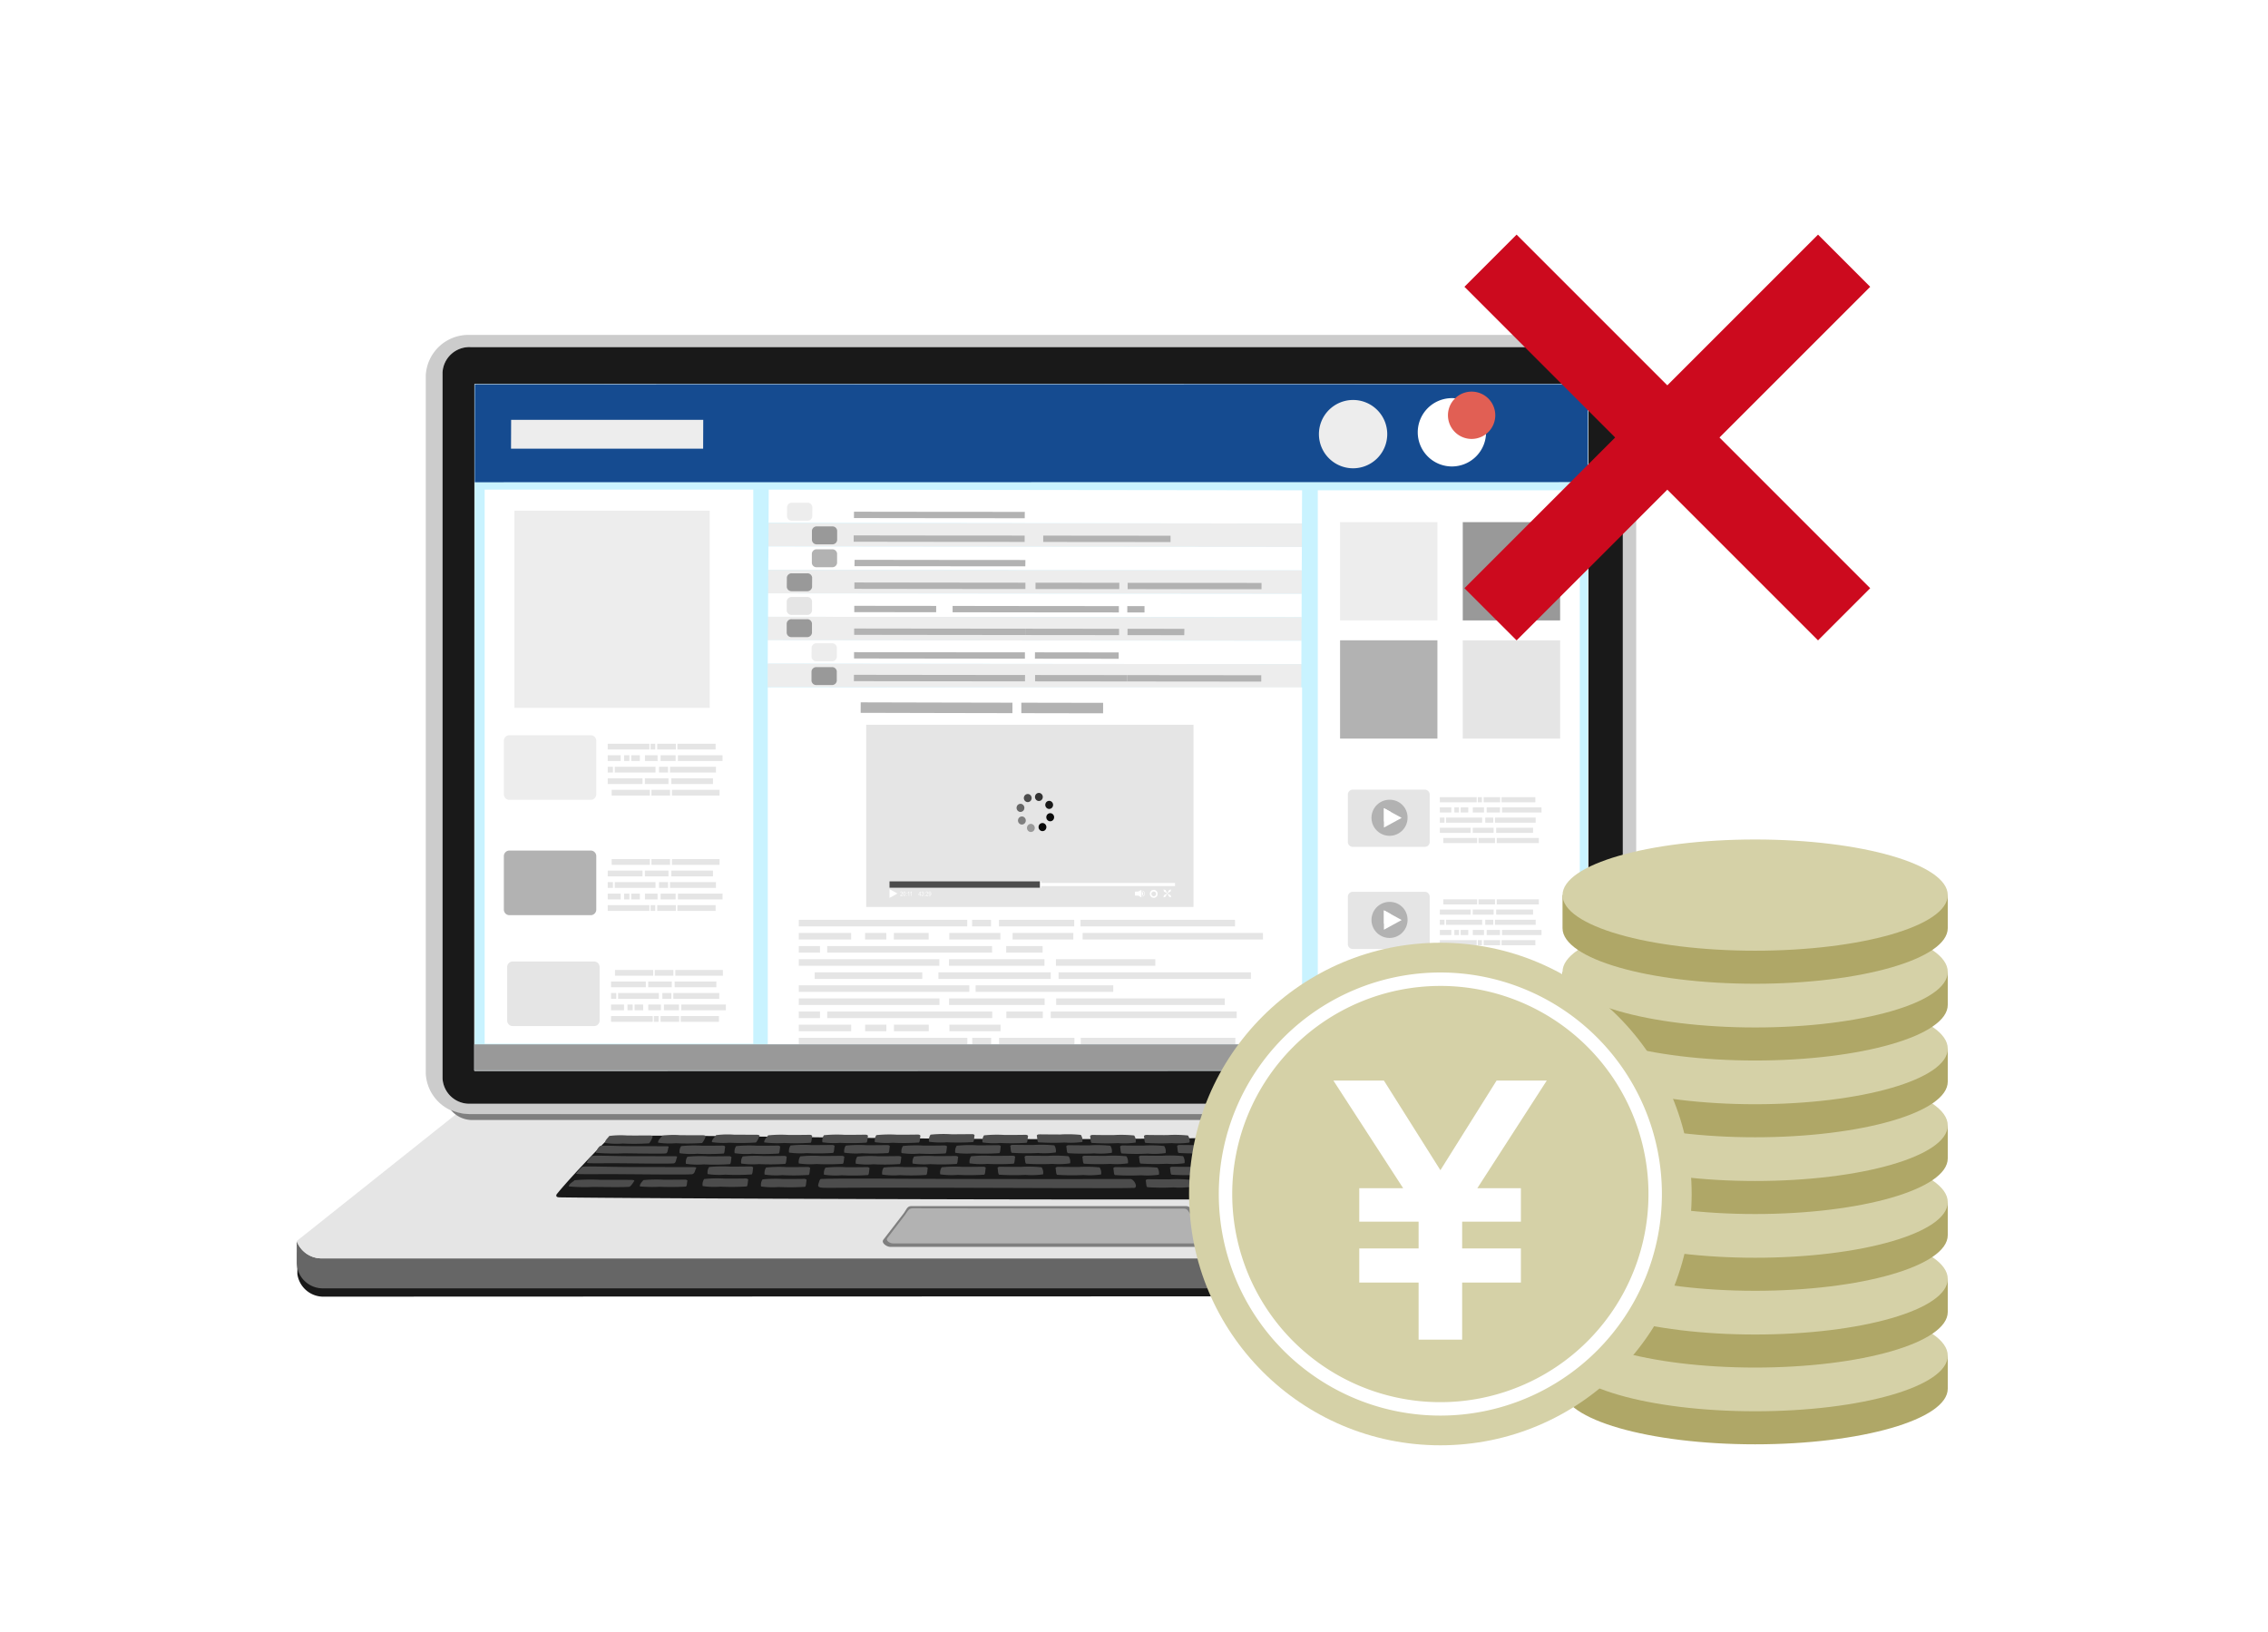 <svg xmlns="http://www.w3.org/2000/svg" width="278" height="200" viewBox="0 0 278 200">
  <g id="illustration_problem_03" transform="translate(-842 -1808)">
    <rect id="長方形_73" data-name="長方形 73" width="278" height="200" transform="translate(842 1808)" fill="#fff"/>
    <g id="PC_アートボード_1_のコピー_2" data-name="PC_アートボード 1 のコピー 2" transform="translate(835.936 1732.821)">
      <g id="グループ_37309" data-name="グループ 37309" transform="translate(42.436 116.236)">
        <g id="グループ_37308" data-name="グループ 37308">
          <path id="パス_62815" data-name="パス 62815" d="M221.939,372.281H45.678a3.244,3.244,0,0,1-3.069-2.125v2.676a3.216,3.216,0,0,0,3.078,2.776l176.337-.063a3.5,3.5,0,0,0,3.326-2.713,14.639,14.639,0,0,0-.02-3.649A3.309,3.309,0,0,1,221.939,372.281Z" transform="translate(-42.533 -257.723)" fill="#191919" fill-rule="evenodd"/>
          <path id="パス_62816" data-name="パス 62816" d="M221.767,369.185H45.506a3.245,3.245,0,0,1-3.07-2.124v2.676a3.192,3.192,0,0,0,3.24,3.122H221.938a3.192,3.192,0,0,0,3.24-3.122,20.12,20.12,0,0,0-.02-3.649c0,1.717-1.09,2.611-3.39,3.1Z" transform="translate(-42.436 -255.992)" fill="#666" fill-rule="evenodd"/>
          <path id="パス_62817" data-name="パス 62817" d="M42.436,348.048a3.245,3.245,0,0,0,3.07,2.124H221.767c2.424-.538,3.39-1.381,3.39-3.1L204.179,332.1c-.99,1.912-106.421.386-142.266.443L42.436,348.048Z" transform="translate(-42.436 -236.979)" fill="#e5e5e5" fill-rule="evenodd"/>
          <path id="パス_62818" data-name="パス 62818" d="M225.124,339.218c-2.39-.592-25.791.188-49.7.186-25.837,0-52.3-.747-54.183-.247-1.229,1.119-5.158,5.252-6.579,7.035-.087.256.033.342.4.353,9.631.136,60.352.339,91.563.231,13.841-.048,23.836-.045,24.725-.328.21-.035.375-.135.316-.326-.79-.911-2.144-2.32-3.331-3.7a13.827,13.827,0,0,0-3.21-3.205Z" transform="translate(-82.819 -240.831)" fill="#191919" fill-rule="evenodd"/>
          <path id="パス_62819" data-name="パス 62819" d="M369.331,351.5a2,2,0,0,0-.59-.9,10.931,10.931,0,0,0-2.189-.058c-1.168.005-2.417-.02-2.857-.018-.153.011-.2.069-.15.118a6.3,6.3,0,0,0,.6.933c.291.076,1.679.011,2.986.021a7.956,7.956,0,0,0,2.2-.1Z" transform="translate(-222.04 -247.289)" fill="#4c4c4c" fill-rule="evenodd"/>
          <path id="パス_62820" data-name="パス 62820" d="M364.809,348.485a7.868,7.868,0,0,0,2.172-.095,1.958,1.958,0,0,0-.582-.883,10.878,10.878,0,0,0-2.158-.058c-1.151.005-2.382-.019-2.816-.017-.151.01-.195.067-.148.116a6.125,6.125,0,0,0,.589.917c.285.074,1.655.011,2.943.02Z" transform="translate(-220.772 -245.557)" fill="#4c4c4c" fill-rule="evenodd"/>
          <path id="パス_62821" data-name="パス 62821" d="M362.2,345.471a8.687,8.687,0,0,0,2.194-.087,1.8,1.8,0,0,0-.587-.812,12.037,12.037,0,0,0-2.179-.052c-1.162,0-2.4-.018-2.843-.016-.153.009-.2.062-.15.107a5.569,5.569,0,0,0,.594.843c.288.068,1.671.01,2.971.018Z" transform="translate(-219.296 -243.918)" fill="#4c4c4c" fill-rule="evenodd"/>
          <path id="パス_62822" data-name="パス 62822" d="M359.765,342.633a8.729,8.729,0,0,0,2.194-.088,1.79,1.79,0,0,0-.588-.812,11.975,11.975,0,0,0-2.178-.053c-1.162,0-2.4-.018-2.843-.016-.153.009-.2.062-.15.107a5.613,5.613,0,0,0,.594.842c.289.069,1.671.011,2.972.019Z" transform="translate(-217.931 -242.331)" fill="#4c4c4c" fill-rule="evenodd"/>
          <path id="パス_62823" data-name="パス 62823" d="M357.4,339.907a8.346,8.346,0,0,0,2.142-.087,1.791,1.791,0,0,0-.574-.812,11.443,11.443,0,0,0-2.127-.052c-1.135,0-2.349-.018-2.776-.016-.15.009-.192.062-.147.107a5.565,5.565,0,0,0,.581.843c.282.068,1.631.01,2.9.018Z" transform="translate(-216.654 -240.806)" fill="#4c4c4c" fill-rule="evenodd"/>
          <path id="パス_62824" data-name="パス 62824" d="M336,339.693c.273-.083.03-.354-.034-.469-.093-.168-.087-.26-.3-.4-.421-.092-3.157-.013-5.526-.009-2.684,0-5.557-.017-6.568-.015-.339.025-.133.939.254.952.668.066,3.869.043,6.874.051a47.193,47.193,0,0,0,5.3-.106Z" transform="translate(-199.597 -240.715)" fill="#4c4c4c" fill-rule="evenodd"/>
          <path id="パス_62825" data-name="パス 62825" d="M341.667,341.572c-.3-.092-2.283-.014-4-.01-1.941,0-4.018-.016-4.749-.015-.245.025-.1.931.184.943.482.066,2.8.044,4.97.051a26.145,26.145,0,0,0,3.838-.049c.211-.078.016-.406-.03-.52a.811.811,0,0,0-.217-.4Z" transform="translate(-204.851 -242.254)" fill="#4c4c4c" fill-rule="evenodd"/>
          <path id="パス_62826" data-name="パス 62826" d="M337.494,344.56c-.477-.107-3.582-.015-6.27-.011-3.047.006-6.306-.019-7.454-.018-.385.029-.151,1.082.288,1.1.756.075,4.39.05,7.8.059a52.829,52.829,0,0,0,6.014-.122c.31-.1.034-.408-.039-.54-.106-.193-.1-.3-.34-.465Z" transform="translate(-199.693 -243.921)" fill="#4c4c4c" fill-rule="evenodd"/>
          <path id="パス_62827" data-name="パス 62827" d="M328.245,347.628c-.376-.106-2.824-.015-4.944-.011-2.4.005-4.971-.019-5.876-.018-.3.029-.119,1.082.227,1.1.6.075,3.461.05,6.15.059a34.358,34.358,0,0,0,4.749-.057c.262-.091.02-.472-.037-.6-.084-.193-.078-.3-.268-.466Z" transform="translate(-196.167 -245.638)" fill="#4c4c4c" fill-rule="evenodd"/>
          <path id="パス_62828" data-name="パス 62828" d="M345.244,347.775a6.219,6.219,0,0,0,.647.932c.314.076,1.818.011,3.234.021a9.3,9.3,0,0,0,2.387-.1,1.992,1.992,0,0,0-.64-.9,12.889,12.889,0,0,0-2.371-.058c-1.265.005-2.617-.019-3.093-.018-.167.01-.215.068-.163.119Z" transform="translate(-211.803 -245.683)" fill="#4c4c4c" fill-rule="evenodd"/>
          <path id="パス_62829" data-name="パス 62829" d="M350.993,350.875c-1.264.005-2.617-.02-3.094-.018-.167.01-.214.068-.163.118a6.2,6.2,0,0,0,.646.933c.314.075,1.818.011,3.234.02a9.289,9.289,0,0,0,2.387-.1,1.988,1.988,0,0,0-.639-.9,12.905,12.905,0,0,0-2.371-.058Z" transform="translate(-213.197 -247.473)" fill="#4c4c4c" fill-rule="evenodd"/>
          <path id="パス_62830" data-name="パス 62830" d="M337.421,352.039a1.991,1.991,0,0,0-.64-.9,12.8,12.8,0,0,0-2.37-.058c-1.265.005-2.617-.02-3.094-.018-.167.01-.215.068-.163.118a6.2,6.2,0,0,0,.646.932c.315.076,1.819.011,3.234.021a9.322,9.322,0,0,0,2.387-.1Z" transform="translate(-203.921 -247.588)" fill="#4c4c4c" fill-rule="evenodd"/>
          <path id="パス_62831" data-name="パス 62831" d="M318.575,352.14a2.268,2.268,0,0,0-.473-1.005c-.268-.106-2.226-.018-3.736-.013-1.711.005-3.072-.065-3.716-.063-.225.011-.345.065-.331.149.108.194.309.85.514.947.425.076,2.461.011,4.376.02A22.7,22.7,0,0,0,318.575,352.14Z" transform="translate(-192.277 -247.585)" fill="#4c4c4c" fill-rule="evenodd"/>
          <path id="パス_62832" data-name="パス 62832" d="M300.539,352.134a1.208,1.208,0,0,0-.183-.865,15.43,15.43,0,0,0-2.542-.051c-1.264.005-2.11-.017-2.587-.015-.167.01-.263.081-.274.161.067.185.038.716.19.813a27.727,27.727,0,0,0,3.221.026,9.856,9.856,0,0,0,2.175-.069Z" transform="translate(-183.683 -247.665)" fill="#4c4c4c" fill-rule="evenodd"/>
          <path id="パス_62833" data-name="パス 62833" d="M301.332,348.632a27.888,27.888,0,0,0,3.221.026,9.833,9.833,0,0,0,2.175-.069,1.21,1.21,0,0,0-.183-.866,15.536,15.536,0,0,0-2.542-.051c-1.264.006-2.111-.017-2.587-.015-.167.01-.263.081-.273.161.067.185.037.715.189.813Z" transform="translate(-187.145 -245.682)" fill="#4c4c4c" fill-rule="evenodd"/>
          <path id="パス_62834" data-name="パス 62834" d="M307.8,345.536a27.906,27.906,0,0,0,3.221.026,9.835,9.835,0,0,0,2.175-.07,1.207,1.207,0,0,0-.184-.865,15.472,15.472,0,0,0-2.542-.051c-1.264,0-2.11-.017-2.587-.015-.167.01-.263.081-.274.161C307.674,344.908,307.645,345.438,307.8,345.536Z" transform="translate(-190.761 -243.95)" fill="#4c4c4c" fill-rule="evenodd"/>
          <path id="パス_62835" data-name="パス 62835" d="M318.5,342.628a27.931,27.931,0,0,0,3.221.026,9.813,9.813,0,0,0,2.175-.069,1.206,1.206,0,0,0-.184-.865,15.375,15.375,0,0,0-2.542-.051c-1.264,0-2.11-.017-2.587-.015-.167.01-.264.081-.273.161.067.185.037.716.189.813Z" transform="translate(-196.747 -242.324)" fill="#4c4c4c" fill-rule="evenodd"/>
          <path id="パス_62836" data-name="パス 62836" d="M311.182,339.678a9.828,9.828,0,0,0,2.175-.07,1.208,1.208,0,0,0-.184-.865,15.466,15.466,0,0,0-2.541-.051c-1.265.005-2.11-.017-2.586-.015-.167.01-.263.081-.274.161.067.185.038.715.19.813a27.953,27.953,0,0,0,3.221.026Z" transform="translate(-190.853 -240.659)" fill="#4c4c4c" fill-rule="evenodd"/>
          <path id="パス_62837" data-name="パス 62837" d="M309.269,341.715a15.542,15.542,0,0,0-2.542-.05c-1.265.005-2.11-.017-2.587-.015-.166.01-.263.081-.273.161.066.185.037.715.19.813a27.926,27.926,0,0,0,3.221.026,9.83,9.83,0,0,0,2.175-.07A1.207,1.207,0,0,0,309.269,341.715Z" transform="translate(-188.669 -242.322)" fill="#4c4c4c" fill-rule="evenodd"/>
          <path id="パス_62838" data-name="パス 62838" d="M298.495,339.617a1.206,1.206,0,0,0-.183-.866,15.528,15.528,0,0,0-2.542-.051c-1.265.005-2.11-.017-2.587-.015-.167.01-.263.081-.274.161.067.185.037.716.19.813a27.837,27.837,0,0,0,3.221.026,9.9,9.9,0,0,0,2.175-.069Z" transform="translate(-182.54 -240.664)" fill="#4c4c4c" fill-rule="evenodd"/>
          <path id="パス_62839" data-name="パス 62839" d="M292.914,342.5a1.2,1.2,0,0,0-.184-.865,15.466,15.466,0,0,0-2.542-.051c-1.264.006-2.11-.016-2.587-.015-.167.01-.263.081-.274.162.067.185.038.714.19.813a28.04,28.04,0,0,0,3.221.026A9.887,9.887,0,0,0,292.914,342.5Z" transform="translate(-179.418 -242.276)" fill="#4c4c4c" fill-rule="evenodd"/>
          <path id="パス_62840" data-name="パス 62840" d="M295.438,344.612c-1.264.005-2.111-.017-2.587-.015-.167.01-.263.081-.274.161.067.185.037.716.189.813a27.735,27.735,0,0,0,3.22.026,9.865,9.865,0,0,0,2.176-.069,1.208,1.208,0,0,0-.184-.865,15.419,15.419,0,0,0-2.542-.051Z" transform="translate(-182.354 -243.97)" fill="#4c4c4c" fill-rule="evenodd"/>
          <path id="パス_62841" data-name="パス 62841" d="M290.743,347.69a15.53,15.53,0,0,0-2.542-.051c-1.264.006-2.11-.017-2.587-.015-.167.01-.263.081-.273.161.066.185.037.715.189.813a27.992,27.992,0,0,0,3.221.026,9.84,9.84,0,0,0,2.175-.069,1.206,1.206,0,0,0-.184-.865Z" transform="translate(-178.306 -245.664)" fill="#4c4c4c" fill-rule="evenodd"/>
          <path id="パス_62842" data-name="パス 62842" d="M284,351.166a15.416,15.416,0,0,0-2.542-.051c-1.264,0-2.11-.017-2.587-.015-.166.01-.262.081-.273.161.067.185.038.715.19.813a28.058,28.058,0,0,0,3.221.026,9.867,9.867,0,0,0,2.176-.07,1.21,1.21,0,0,0-.184-.865Z" transform="translate(-174.535 -247.608)" fill="#4c4c4c" fill-rule="evenodd"/>
          <path id="パス_62843" data-name="パス 62843" d="M226.125,352.08c.645,0,.115-.994-.3-1.1-7.182,0-16.557.022-21.331-.007-7.321-.044-15.4-.082-16.659,0-.182,0-.247.358-.329.616-.129.4.078.486,1.234.474,1.879-.019,5.923-.036,14.063-.016,10.425.026,21.139.089,23.325.022Z" transform="translate(-123.562 -247.514)" fill="#4c4c4c" fill-rule="evenodd"/>
          <path id="パス_62844" data-name="パス 62844" d="M269.781,348.7a27.963,27.963,0,0,0,3.221.026,9.813,9.813,0,0,0,2.175-.069,1.2,1.2,0,0,0-.184-.865,15.419,15.419,0,0,0-2.542-.051c-1.264.005-2.11-.017-2.587-.015-.167.01-.263.081-.273.161.067.185.037.715.189.813Z" transform="translate(-169.497 -245.721)" fill="#4c4c4c" fill-rule="evenodd"/>
          <path id="パス_62845" data-name="パス 62845" d="M276.909,345.5a27.975,27.975,0,0,0,3.222.026,9.8,9.8,0,0,0,2.175-.07,1.208,1.208,0,0,0-.184-.865,15.477,15.477,0,0,0-2.542-.051c-1.265.006-2.11-.017-2.586-.015-.167.01-.263.081-.274.161.066.185.037.715.189.813Z" transform="translate(-173.484 -243.931)" fill="#4c4c4c" fill-rule="evenodd"/>
          <path id="パス_62846" data-name="パス 62846" d="M274.881,342.706a9.781,9.781,0,0,0,2.175-.069,1.2,1.2,0,0,0-.184-.865,15.469,15.469,0,0,0-2.542-.051c-1.264.005-2.11-.017-2.587-.015-.167.01-.263.081-.273.161.067.185.038.715.19.813A27.866,27.866,0,0,0,274.881,342.706Z" transform="translate(-170.548 -242.353)" fill="#4c4c4c" fill-rule="evenodd"/>
          <path id="パス_62847" data-name="パス 62847" d="M278.294,339.756a28.086,28.086,0,0,0,3.221.026,9.86,9.86,0,0,0,2.175-.069,1.207,1.207,0,0,0-.184-.865,15.4,15.4,0,0,0-2.542-.051c-1.264.005-2.11-.017-2.587-.015-.166.01-.262.081-.272.161.066.186.037.715.189.813Z" transform="translate(-174.259 -240.717)" fill="#4c4c4c" fill-rule="evenodd"/>
          <path id="パス_62848" data-name="パス 62848" d="M268.715,339.712a1.207,1.207,0,0,0-.184-.865,15.393,15.393,0,0,0-2.542-.051c-1.265.005-2.11-.017-2.587-.015-.167.01-.263.081-.273.161.067.186.038.715.19.813a28.087,28.087,0,0,0,3.22.026,9.869,9.869,0,0,0,2.175-.069Z" transform="translate(-165.882 -240.717)" fill="#4c4c4c" fill-rule="evenodd"/>
          <path id="パス_62849" data-name="パス 62849" d="M262.084,342.568a1.2,1.2,0,0,0-.183-.865,15.406,15.406,0,0,0-2.542-.051c-1.265.005-2.111-.017-2.587-.015-.167.01-.263.081-.273.161.066.185.037.715.189.813a27.989,27.989,0,0,0,3.221.026A9.862,9.862,0,0,0,262.084,342.568Z" transform="translate(-162.173 -242.315)" fill="#4c4c4c" fill-rule="evenodd"/>
          <path id="パス_62850" data-name="パス 62850" d="M251.709,339.617a9.837,9.837,0,0,0,2.175-.069,1.2,1.2,0,0,0-.184-.865,15.427,15.427,0,0,0-2.542-.051c-1.264,0-2.11-.018-2.587-.015-.166.01-.263.081-.273.161.067.185.038.715.19.813a27.984,27.984,0,0,0,3.221.026Z" transform="translate(-157.586 -240.625)" fill="#4c4c4c" fill-rule="evenodd"/>
          <path id="パス_62851" data-name="パス 62851" d="M238.588,339.72c.152-.1.123-.628.189-.813-.01-.08-.106-.151-.273-.161-.476,0-1.323.02-2.587.015a15.437,15.437,0,0,0-2.542.05,1.21,1.21,0,0,0-.184.866,9.9,9.9,0,0,0,2.176.069,27.832,27.832,0,0,0,3.221-.026Z" transform="translate(-149.131 -240.697)" fill="#4c4c4c" fill-rule="evenodd"/>
          <path id="パス_62852" data-name="パス 62852" d="M223.706,339.522c.152-.1.123-.628.189-.813-.009-.08-.106-.152-.273-.161-.476,0-1.322.02-2.587.015a15.383,15.383,0,0,0-2.542.051,1.209,1.209,0,0,0-.184.865,9.881,9.881,0,0,0,2.176.069,27.863,27.863,0,0,0,3.22-.026Z" transform="translate(-140.807 -240.586)" fill="#4c4c4c" fill-rule="evenodd"/>
          <path id="パス_62853" data-name="パス 62853" d="M208.641,339.652c.152-.1.123-.628.189-.813-.01-.081-.106-.152-.273-.161-.476,0-1.323.02-2.587.015a15.48,15.48,0,0,0-2.542.051,1.21,1.21,0,0,0-.184.865,9.867,9.867,0,0,0,2.176.07A28.055,28.055,0,0,0,208.641,339.652Z" transform="translate(-132.38 -240.659)" fill="#4c4c4c" fill-rule="evenodd"/>
          <path id="パス_62854" data-name="パス 62854" d="M194.053,339.686c.152-.1.123-.627.189-.813-.01-.081-.106-.151-.273-.161-.476,0-1.322.02-2.587.015a15.549,15.549,0,0,0-2.542.05,1.207,1.207,0,0,0-.184.865,9.847,9.847,0,0,0,2.175.069,27.945,27.945,0,0,0,3.221-.026Z" transform="translate(-124.22 -240.679)" fill="#4c4c4c" fill-rule="evenodd"/>
          <path id="パス_62855" data-name="パス 62855" d="M178.165,339.72c.152-.1.123-.628.189-.813-.01-.08-.106-.151-.273-.161-.476,0-1.322.02-2.587.015a15.444,15.444,0,0,0-2.542.05c-.193.283-.5.536-.476.866a13.731,13.731,0,0,0,2.468.069,27.832,27.832,0,0,0,3.221-.026Z" transform="translate(-115.174 -240.697)" fill="#4c4c4c" fill-rule="evenodd"/>
          <path id="パス_62856" data-name="パス 62856" d="M182.1,341.582a15.471,15.471,0,0,0-2.542.051,1.207,1.207,0,0,0-.185.865,9.918,9.918,0,0,0,2.176.069,28.052,28.052,0,0,0,3.221-.026c.152-.1.123-.627.19-.813-.011-.081-.107-.152-.274-.162-.476,0-1.322.021-2.587.015Z" transform="translate(-119.027 -242.276)" fill="#4c4c4c" fill-rule="evenodd"/>
          <path id="パス_62857" data-name="パス 62857" d="M184.807,344.611a15.419,15.419,0,0,0-2.542.051,1.208,1.208,0,0,0-.184.865,9.874,9.874,0,0,0,2.176.069,27.72,27.72,0,0,0,3.22-.026c.152-.1.122-.628.189-.813-.01-.08-.106-.151-.273-.161-.476,0-1.322.02-2.587.015Z" transform="translate(-120.542 -243.97)" fill="#4c4c4c" fill-rule="evenodd"/>
          <path id="パス_62858" data-name="パス 62858" d="M191.825,347.742a15.471,15.471,0,0,0-2.542.051,1.208,1.208,0,0,0-.184.865,9.853,9.853,0,0,0,2.175.069,27.934,27.934,0,0,0,3.22-.026c.152-.1.123-.628.19-.813-.01-.081-.107-.152-.273-.161-.476,0-1.322.02-2.587.015Z" transform="translate(-124.468 -245.721)" fill="#4c4c4c" fill-rule="evenodd"/>
          <path id="パス_62859" data-name="パス 62859" d="M205.472,347.759a1.2,1.2,0,0,0-.184.865,9.856,9.856,0,0,0,2.175.07,28.052,28.052,0,0,0,3.221-.026c.152-.1.122-.628.189-.813-.01-.08-.106-.151-.273-.161-.477,0-1.322.02-2.586.015a15.533,15.533,0,0,0-2.542.051Z" transform="translate(-133.523 -245.702)" fill="#4c4c4c" fill-rule="evenodd"/>
          <path id="パス_62860" data-name="パス 62860" d="M200.116,345.665a27.968,27.968,0,0,0,3.22-.026c.152-.1.123-.628.19-.813-.01-.081-.106-.152-.273-.161-.476,0-1.323.02-2.587.015a15.419,15.419,0,0,0-2.542.051,1.207,1.207,0,0,0-.183.865,9.842,9.842,0,0,0,2.175.069Z" transform="translate(-129.414 -244.008)" fill="#4c4c4c" fill-rule="evenodd"/>
          <path id="パス_62861" data-name="パス 62861" d="M196.91,342.6a27.828,27.828,0,0,0,3.22-.026c.152-.1.123-.628.19-.813-.01-.08-.107-.152-.273-.161-.477,0-1.322.02-2.587.015a15.426,15.426,0,0,0-2.542.051,1.208,1.208,0,0,0-.184.866,9.864,9.864,0,0,0,2.175.069Z" transform="translate(-127.62 -242.294)" fill="#4c4c4c" fill-rule="evenodd"/>
          <path id="パス_62862" data-name="パス 62862" d="M210.832,341.772a1.2,1.2,0,0,0-.184.865,9.817,9.817,0,0,0,2.176.069,27.989,27.989,0,0,0,3.221-.026c.152-.1.123-.628.189-.813-.01-.08-.106-.152-.273-.161-.477,0-1.322.02-2.587.015a15.462,15.462,0,0,0-2.542.051Z" transform="translate(-136.521 -242.353)" fill="#4c4c4c" fill-rule="evenodd"/>
          <path id="パス_62863" data-name="パス 62863" d="M216.467,344.645a15.47,15.47,0,0,0-2.542.051,1.2,1.2,0,0,0-.184.865,9.85,9.85,0,0,0,2.175.069,27.805,27.805,0,0,0,3.221-.026c.152-.1.122-.627.189-.812-.009-.081-.106-.152-.273-.162-.476,0-1.322.02-2.587.015Z" transform="translate(-138.251 -243.989)" fill="#4c4c4c" fill-rule="evenodd"/>
          <path id="パス_62864" data-name="パス 62864" d="M224.148,347.638a15.54,15.54,0,0,0-2.543.051,1.206,1.206,0,0,0-.184.865,9.876,9.876,0,0,0,2.175.069,27.979,27.979,0,0,0,3.221-.026c.152-.1.122-.628.189-.813-.01-.081-.107-.152-.273-.161-.477,0-1.322.02-2.587.015Z" transform="translate(-142.547 -245.663)" fill="#4c4c4c" fill-rule="evenodd"/>
          <path id="パス_62865" data-name="パス 62865" d="M229.784,344.627a1.212,1.212,0,0,0-.185.865,9.872,9.872,0,0,0,2.176.07,27.912,27.912,0,0,0,3.221-.026c.152-.1.123-.628.189-.813-.01-.08-.106-.151-.273-.161-.476,0-1.322.02-2.587.015a15.366,15.366,0,0,0-2.542.051Z" transform="translate(-147.122 -243.95)" fill="#4c4c4c" fill-rule="evenodd"/>
          <path id="パス_62866" data-name="パス 62866" d="M225.608,342.562a9.832,9.832,0,0,0,2.175.069,27.751,27.751,0,0,0,3.22-.026c.152-.1.123-.628.189-.813-.009-.081-.106-.152-.272-.161-.477,0-1.323.02-2.587.015a15.362,15.362,0,0,0-2.541.051,1.205,1.205,0,0,0-.184.865Z" transform="translate(-144.889 -242.311)" fill="#4c4c4c" fill-rule="evenodd"/>
          <path id="パス_62867" data-name="パス 62867" d="M240.24,347.639c-1.265.006-2.11-.017-2.587-.015-.167.01-.263.081-.273.161.067.185.038.715.19.813a27.973,27.973,0,0,0,3.22.026,9.851,9.851,0,0,0,2.176-.069,1.2,1.2,0,0,0-.184-.865A15.519,15.519,0,0,0,240.24,347.639Z" transform="translate(-151.479 -245.663)" fill="#4c4c4c" fill-rule="evenodd"/>
          <path id="パス_62868" data-name="パス 62868" d="M245.085,345.536a27.913,27.913,0,0,0,3.221.026,9.831,9.831,0,0,0,2.175-.07,1.216,1.216,0,0,0-.184-.865,15.472,15.472,0,0,0-2.542-.051c-1.264,0-2.11-.017-2.587-.015-.167.01-.263.081-.273.161C244.962,344.908,244.933,345.438,245.085,345.536Z" transform="translate(-155.683 -243.95)" fill="#4c4c4c" fill-rule="evenodd"/>
          <path id="パス_62869" data-name="パス 62869" d="M241.106,342.507a27.928,27.928,0,0,0,3.22.026,9.882,9.882,0,0,0,2.176-.069,1.206,1.206,0,0,0-.184-.865,15.418,15.418,0,0,0-2.542-.051c-1.264.005-2.11-.017-2.587-.015-.166.01-.262.081-.273.161.067.185.037.716.189.813Z" transform="translate(-153.457 -242.256)" fill="#4c4c4c" fill-rule="evenodd"/>
          <path id="パス_62870" data-name="パス 62870" d="M253.514,347.819c.067.185.037.715.19.813a27.865,27.865,0,0,0,3.22.026,9.843,9.843,0,0,0,2.176-.069,1.212,1.212,0,0,0-.184-.866,15.538,15.538,0,0,0-2.542-.051c-1.265.006-2.11-.017-2.587-.015-.167.01-.263.081-.274.161Z" transform="translate(-160.504 -245.682)" fill="#4c4c4c" fill-rule="evenodd"/>
          <path id="パス_62871" data-name="パス 62871" d="M260.971,344.723c.067.185.038.716.19.813a27.9,27.9,0,0,0,3.22.026,9.842,9.842,0,0,0,2.176-.07,1.211,1.211,0,0,0-.185-.865,15.469,15.469,0,0,0-2.542-.051c-1.265,0-2.11-.017-2.587-.015-.166.01-.263.081-.274.161Z" transform="translate(-164.675 -243.95)" fill="#4c4c4c" fill-rule="evenodd"/>
          <path id="パス_62872" data-name="パス 62872" d="M176.979,351.97c.152-.1.123-.628.19-.813-.01-.08-.107-.151-.273-.161-.476,0-1.323.02-2.587.015a15.427,15.427,0,0,0-2.542.051,1.205,1.205,0,0,0-.184.866,9.9,9.9,0,0,0,2.175.069A27.975,27.975,0,0,0,176.979,351.97Z" transform="translate(-114.67 -247.549)" fill="#4c4c4c" fill-rule="evenodd"/>
          <path id="パス_62873" data-name="パス 62873" d="M172.578,348.624a9.863,9.863,0,0,0,2.175.07,28.041,28.041,0,0,0,3.22-.026c.152-.1.123-.628.189-.813-.01-.08-.106-.151-.273-.161-.477,0-1.322.02-2.587.015a15.542,15.542,0,0,0-2.543.051,1.2,1.2,0,0,0-.183.865Z" transform="translate(-115.226 -245.702)" fill="#4c4c4c" fill-rule="evenodd"/>
          <path id="パス_62874" data-name="パス 62874" d="M168.238,345.615a28.059,28.059,0,0,0,3.22-.026c.152-.1.122-.628.189-.813-.01-.081-.107-.151-.273-.161-.476,0-1.323.02-2.587.015a15.474,15.474,0,0,0-2.542.051,1.2,1.2,0,0,0-.184.865,9.881,9.881,0,0,0,2.176.069Z" transform="translate(-111.582 -243.98)" fill="#4c4c4c" fill-rule="evenodd"/>
          <path id="パス_62875" data-name="パス 62875" d="M166.411,342.741a28.039,28.039,0,0,0,3.22-.026c.152-.1.123-.628.189-.813-.01-.08-.106-.152-.273-.161-.477,0-1.322.021-2.587.015a15.422,15.422,0,0,0-2.542.051,1.2,1.2,0,0,0-.183.865,9.862,9.862,0,0,0,2.176.07Z" transform="translate(-110.56 -242.373)" fill="#4c4c4c" fill-rule="evenodd"/>
          <path id="パス_62876" data-name="パス 62876" d="M160.112,339.678a27.853,27.853,0,0,0,3.22-.026,2.512,2.512,0,0,0,.434-.828c-.01-.081-.142-.111-.308-.121l-2.8-.01a10.91,10.91,0,0,0-2.212.058c-.193.282-.54.527-.513.857a9.829,9.829,0,0,0,2.175.069Z" transform="translate(-107.041 -240.662)" fill="#4c4c4c" fill-rule="evenodd"/>
          <path id="パス_62877" data-name="パス 62877" d="M148.358,339.789a2.529,2.529,0,0,0,.434-.828c-.011-.08-.142-.111-.308-.121l-2.8-.009a10.917,10.917,0,0,0-2.212.058c-.193.282-.54.527-.514.858a9.84,9.84,0,0,0,2.176.069A27.74,27.74,0,0,0,148.358,339.789Z" transform="translate(-98.665 -240.738)" fill="#4c4c4c" fill-rule="evenodd"/>
          <path id="パス_62878" data-name="パス 62878" d="M151.656,341.755a15.419,15.419,0,0,0-2.542.051,1.2,1.2,0,0,0-.184.865,9.862,9.862,0,0,0,2.176.07,28.029,28.029,0,0,0,3.22-.026c.152-.1.123-.628.189-.813-.01-.08-.106-.152-.273-.161-.476,0-1.322.021-2.587.015Z" transform="translate(-101.998 -242.372)" fill="#4c4c4c" fill-rule="evenodd"/>
          <path id="パス_62879" data-name="パス 62879" d="M153.411,344.711a15.422,15.422,0,0,0-2.542.051,1.2,1.2,0,0,0-.183.865,9.87,9.87,0,0,0,2.175.069,27.989,27.989,0,0,0,3.221-.026c.152-.1.123-.628.189-.813-.01-.081-.106-.152-.273-.161-.477,0-1.322.02-2.587.015Z" transform="translate(-102.981 -244.026)" fill="#4c4c4c" fill-rule="evenodd"/>
          <path id="パス_62880" data-name="パス 62880" d="M159.447,347.57a15.344,15.344,0,0,0-2.542.051,1.2,1.2,0,0,0-.184.865,9.863,9.863,0,0,0,2.176.069,27.983,27.983,0,0,0,3.22-.026c.152-.1.122-.628.189-.813-.01-.081-.106-.151-.273-.162C161.556,347.553,160.711,347.576,159.447,347.57Z" transform="translate(-106.357 -245.625)" fill="#4c4c4c" fill-rule="evenodd"/>
          <path id="パス_62881" data-name="パス 62881" d="M158.065,350.908a15.42,15.42,0,0,0-2.542.051,1.2,1.2,0,0,0-.183.865,9.821,9.821,0,0,0,2.175.07,27.9,27.9,0,0,0,3.221-.026c.152-.1.123-.627.189-.813-.01-.081-.107-.151-.273-.161-.477,0-1.322.021-2.587.015Z" transform="translate(-105.584 -247.492)" fill="#4c4c4c" fill-rule="evenodd"/>
          <path id="パス_62882" data-name="パス 62882" d="M143.528,352.062c.152-.085.123-.549.189-.712-.01-.07-.107-.132-.273-.141-.476,0-1.322.018-2.587.013a17.671,17.671,0,0,0-2.542.045c-.193.247-.455.482-.428.771a15.859,15.859,0,0,0,2.42.047,31.824,31.824,0,0,0,3.221-.023Z" transform="translate(-95.827 -247.669)" fill="#4c4c4c" fill-rule="evenodd"/>
          <path id="パス_62883" data-name="パス 62883" d="M125.559,352.09c.21-.087.5-.571.6-.736-.014-.072-.195-.1-.425-.108l-3.849-.008a23.285,23.285,0,0,0-3.045.052c-.266.251-.744.469-.707.762a20.933,20.933,0,0,0,3,.061c2.064.027,4,.045,4.434-.022Z" transform="translate(-84.774 -247.679)" fill="#4c4c4c" fill-rule="evenodd"/>
          <path id="パス_62884" data-name="パス 62884" d="M125.8,348.5c3.9.026,7.742.074,8.558.007.4-.087.345-.572.518-.736-.026-.071.058-.129-.375-.138l-7.271-.009c-2.9,0-5.8-.128-6.318-.034a5.037,5.037,0,0,0-.771.847c.014.105,2.483.04,5.659.062Z" transform="translate(-85.902 -245.627)" fill="#4c4c4c" fill-rule="evenodd"/>
          <path id="パス_62885" data-name="パス 62885" d="M127.478,345.48c2.89.026,5.738.075,6.344.007.293-.087.255-.571.384-.735-.019-.071.044-.129-.278-.138l-5.39-.008c-2.151,0-4.372-.115-4.754-.021a1.607,1.607,0,0,0-.635.834c.011.105,1.976.04,4.329.061Z" transform="translate(-87.584 -243.943)" fill="#4c4c4c" fill-rule="evenodd"/>
          <path id="パス_62886" data-name="パス 62886" d="M129.139,342.7c2.33.026,4.627.074,5.115.007.236-.087.206-.572.309-.736-.016-.071.034-.129-.224-.138l-4.345-.009c-1.734,0-3.524-.115-3.832-.02a1.6,1.6,0,0,0-.512.835A29.159,29.159,0,0,0,129.139,342.7Z" transform="translate(-88.982 -242.386)" fill="#4c4c4c" fill-rule="evenodd"/>
          <path id="パス_62887" data-name="パス 62887" d="M130.389,339.9a27.938,27.938,0,0,0,3.221-.026,2.527,2.527,0,0,0,.434-.828c-.009-.081-.142-.112-.308-.121l-2.8-.011a10.982,10.982,0,0,0-2.212.058c-.193.282-.54.528-.514.858A9.848,9.848,0,0,0,130.389,339.9Z" transform="translate(-90.415 -240.784)" fill="#4c4c4c" fill-rule="evenodd"/>
          <path id="パス_62888" data-name="パス 62888" d="M208.9,358.58h33.76c.483,0,.608.479.879.88l2.2,3.24c.272.4-.4.879-.879.879H206.4c-.484,0-1.175-.5-.879-.879l2.5-3.24c.3-.383.4-.88.879-.88Z" transform="translate(-133.617 -251.792)" fill="#7f7f7f" fill-rule="evenodd"/>
          <g id="グループ_37307" data-name="グループ 37307" transform="translate(15.817)">
            <path id="パス_62889" data-name="パス 62889" d="M83.812,117.725H221.635a3.285,3.285,0,0,1,3.423,3.1v86.543a3.284,3.284,0,0,1-3.423,3.1H83.812a3.285,3.285,0,0,1-3.423-3.1V120.829a3.284,3.284,0,0,1,3.423-3.1h0Zm130.34-1.489H83.772a5.229,5.229,0,0,0-5.44,4.952v85.6a5.229,5.229,0,0,0,5.44,4.952H221.26a5.229,5.229,0,0,0,5.44-4.952v-85.6a5.229,5.229,0,0,0-5.44-4.952h-7.107Z" transform="translate(-78.332 -116.236)" fill="#ccc" fill-rule="evenodd"/>
            <path id="パス_62890" data-name="パス 62890" d="M223.437,124.149l-.031,84.143-136.519.033.031-84.143,136.519-.033ZM83,182.536h0v26.727a3.285,3.285,0,0,0,3.423,3.1H224.247a3.284,3.284,0,0,0,3.423-3.1V122.72a3.284,3.284,0,0,0-3.423-3.1H86.424A3.285,3.285,0,0,0,83,122.72Z" transform="translate(-80.944 -118.127)" fill="#191919" fill-rule="evenodd"/>
            <rect id="長方形_28324" data-name="長方形 28324" width="136.519" height="84.143" transform="translate(5.959 6.038)" fill="#fff"/>
          </g>
          <path id="パス_62891" data-name="パス 62891" d="M225.164,331.382H87.676a5.837,5.837,0,0,1-2.364-.5,3.408,3.408,0,0,0,2.616,1.231H225.751a3.516,3.516,0,0,0,3.018-1.987A5.729,5.729,0,0,1,225.164,331.382Z" transform="translate(-66.419 -235.879)" fill="#7f7f7f" fill-rule="evenodd"/>
          <path id="パス_62892" data-name="パス 62892" d="M209.712,359.19l33.315.044c.471,0,.537.392.8.728l1.76,2.856c.264.336-.3.679-.77.679H207.39c-.47,0-1.006-.368-.719-.69l2.148-2.813c.259-.339.423-.8.894-.8Z" transform="translate(-134.256 -252.134)" fill="#b2b2b2" fill-rule="evenodd"/>
        </g>
        <rect id="長方形_28325" data-name="長方形 28325" width="136.518" height="3.191" transform="translate(21.763 86.974)" fill="#999"/>
      </g>
      <g id="グループ_37317" data-name="グループ 37317" transform="translate(64.229 122.274)">
        <rect id="長方形_28326" data-name="長方形 28326" width="136.486" height="84.143" transform="translate(0 0)" fill="#e5e5e5"/>
        <rect id="長方形_28327" data-name="長方形 28327" width="136.455" height="84.11" transform="translate(0.016 0.017)" fill="#c9f3ff"/>
        <path id="パス_62893" data-name="パス 62893" d="M173.689,163.336q16.334.024,32.681.044t32.694.039q.01-2.036.02-4.072-16.354-.018-32.694-.04t-32.681-.043c-.007,1.357-.02,2.715-.02,4.072Z" transform="translate(-137.646 -146.342)" fill="#fff" fill-rule="evenodd"/>
        <path id="パス_62894" data-name="パス 62894" d="M239.046,168.62l-32.694-.028q-16.333-.013-32.681-.031c-.013.958-.013,1.916-.013,2.873q16.344.017,32.687.031t32.694.028C239.039,170.535,239.039,169.577,239.046,168.62Z" transform="translate(-137.628 -151.542)" fill="#ededed" fill-rule="evenodd"/>
        <path id="パス_62895" data-name="パス 62895" d="M239.006,175.141l-32.694-.028q-16.334-.013-32.687-.031c-.013.958-.02,1.916-.026,2.873q16.344.017,32.694.031l32.7.028c0-.958.007-1.916.013-2.873Z" transform="translate(-137.595 -155.19)" fill="#fff" fill-rule="evenodd"/>
        <path id="パス_62896" data-name="パス 62896" d="M238.977,181.663l-32.7-.028q-16.344-.013-32.694-.031c-.007.955-.013,1.913-.013,2.871q16.344.017,32.694.033l32.7.028C238.964,183.578,238.964,182.62,238.977,181.663Z" transform="translate(-137.579 -158.838)" fill="#ededed" fill-rule="evenodd"/>
        <path id="パス_62897" data-name="パス 62897" d="M238.947,188.18l-32.7-.028q-16.343-.013-32.694-.033c-.013.958-.013,1.916-.013,2.873q16.344.017,32.7.033l32.7.028C238.94,190.1,238.94,189.138,238.947,188.18Z" transform="translate(-137.562 -162.482)" fill="#fff" fill-rule="evenodd"/>
        <path id="パス_62898" data-name="パス 62898" d="M238.908,194.7l-32.7-.028q-16.344-.013-32.7-.033c-.013.958-.019,1.916-.026,2.873q16.344.017,32.7.033t32.707.028c0-.958.013-1.916.02-2.873Z" transform="translate(-137.53 -166.13)" fill="#ededed" fill-rule="evenodd"/>
        <path id="パス_62899" data-name="パス 62899" d="M238.871,201.223l-32.707-.028q-16.344-.013-32.7-.033c-.007.958-.013,1.916-.013,2.873q16.354.017,32.707.033l32.707.028C238.865,203.139,238.865,202.181,238.871,201.223Z" transform="translate(-137.512 -169.778)" fill="#fff" fill-rule="evenodd"/>
        <path id="パス_62900" data-name="パス 62900" d="M238.856,207.744l-32.707-.028q-16.344-.013-32.707-.033c-.007.958-.007,1.916-.007,2.873q16.344.017,32.694.034l32.713.025c0-.955.007-1.913.013-2.871Z" transform="translate(-137.504 -173.425)" fill="#ededed" fill-rule="evenodd"/>
        <path id="パス_62901" data-name="パス 62901" d="M197.36,172.779c3.485.006,6.991.012,10.476.014s6.991.006,10.483.008v-.779l-10.483-.006c-3.485,0-6.991-.008-10.476-.014v.776Z" transform="translate(-150.886 -153.467)" fill="#b2b2b2" fill-rule="evenodd"/>
        <path id="パス_62902" data-name="パス 62902" d="M250.085,172.832q7.8.009,15.607.014v-.779q-7.8-.009-15.607-.014Z" transform="translate(-180.378 -153.495)" fill="#b2b2b2" fill-rule="evenodd"/>
        <path id="パス_62903" data-name="パス 62903" d="M197.583,179.569q5.238.009,10.47.014t10.47.006c.007-.257.007-.516.013-.776-3.5,0-6.984-.007-10.476-.008s-6.978-.008-10.463-.014c-.007.26-.007.52-.013.779Z" transform="translate(-151.011 -157.264)" fill="#b2b2b2" fill-rule="evenodd"/>
        <path id="パス_62904" data-name="パス 62904" d="M197.553,185.875q5.238.009,10.483.014l10.483.008v-.776c-3.492,0-7-.008-10.483-.011s-6.984-.008-10.476-.014C197.553,185.356,197.553,185.616,197.553,185.875Z" transform="translate(-150.994 -160.791)" fill="#b2b2b2" fill-rule="evenodd"/>
        <path id="パス_62905" data-name="パス 62905" d="M247.942,185.931q5.13.009,10.267.011c0-.26,0-.52.007-.779q-5.14,0-10.274-.011v.779Z" transform="translate(-179.179 -160.822)" fill="#b2b2b2" fill-rule="evenodd"/>
        <path id="パス_62906" data-name="パス 62906" d="M273.577,185.96l8.2.008,8.21.008V185.2l-8.21-.008c-2.726,0-5.471-.006-8.2-.006Z" transform="translate(-193.519 -160.84)" fill="#b2b2b2" fill-rule="evenodd"/>
        <path id="パス_62907" data-name="パス 62907" d="M197.523,192.362q5.022.009,10.037.011c0-.257,0-.516.007-.776-3.355,0-6.7-.006-10.044-.011v.776Z" transform="translate(-150.977 -164.421)" fill="#b2b2b2" fill-rule="evenodd"/>
        <path id="パス_62908" data-name="パス 62908" d="M224.882,192.393c3.387.006,6.794.011,10.182.014l10.195.008v-.776l-10.195-.008c-3.387,0-6.794-.008-10.182-.014Z" transform="translate(-166.281 -164.438)" fill="#b2b2b2" fill-rule="evenodd"/>
        <path id="パス_62909" data-name="パス 62909" d="M273.473,192.441c.7,0,1.4,0,2.11,0v-.779c-.708,0-1.409,0-2.11,0Z" transform="translate(-193.46 -164.464)" fill="#b2b2b2" fill-rule="evenodd"/>
        <path id="パス_62910" data-name="パス 62910" d="M197.494,198.674q5.238.009,10.483.014c3.485,0,6.991.008,10.483.011.007-.26.007-.52.007-.779l-10.49-.008c-3.486,0-6.991-.009-10.483-.014v.776Z" transform="translate(-150.961 -167.952)" fill="#b2b2b2" fill-rule="evenodd"/>
        <path id="パス_62911" data-name="パス 62911" d="M245.074,198.728q5.75.009,11.5.011c0-.257,0-.517.007-.776q-5.759,0-11.5-.014c0,.26,0,.52-.007.779Z" transform="translate(-177.575 -167.98)" fill="#b2b2b2" fill-rule="evenodd"/>
        <path id="パス_62912" data-name="パス 62912" d="M273.532,198.753c2.32,0,4.632.008,6.958.008,0-.26,0-.52.013-.779l-6.965-.008c-.007.26-.007.52-.007.779Z" transform="translate(-193.493 -167.994)" fill="#b2b2b2" fill-rule="evenodd"/>
        <path id="パス_62913" data-name="パス 62913" d="M197.464,205.253q5.228.009,10.47.014l10.476.011V204.5l-10.476-.008q-5.228,0-10.47-.014v.776Z" transform="translate(-150.944 -171.632)" fill="#b2b2b2" fill-rule="evenodd"/>
        <path id="パス_62914" data-name="パス 62914" d="M247.779,205.305q5.13.008,10.267.011v-.776c-3.426,0-6.841-.008-10.26-.014-.007.26-.007.52-.007.779Z" transform="translate(-179.088 -171.659)" fill="#b2b2b2" fill-rule="evenodd"/>
        <path id="パス_62915" data-name="パス 62915" d="M197.419,211.561c3.485.006,6.991.011,10.483.014s6.991.008,10.49.011c0-.26,0-.52.007-.779q-5.248,0-10.49-.011c-3.492,0-7-.008-10.483-.014-.007.26-.007.52-.007.779Z" transform="translate(-150.919 -175.159)" fill="#b2b2b2" fill-rule="evenodd"/>
        <path id="パス_62916" data-name="パス 62916" d="M247.825,211.617c3.768.006,7.528.011,11.3.011,0-.26,0-.52.007-.779q-5.661,0-11.308-.011v.779Z" transform="translate(-179.114 -175.19)" fill="#b2b2b2" fill-rule="evenodd"/>
        <path id="パス_62917" data-name="パス 62917" d="M273.473,211.644l8.21.008,8.21.008v-.779l-8.21-.008-8.2-.008C273.473,211.125,273.473,211.385,273.473,211.644Z" transform="translate(-193.46 -175.205)" fill="#b2b2b2" fill-rule="evenodd"/>
        <path id="パス_62918" data-name="パス 62918" d="M197.434,166.187q5.228.008,10.464.014t10.47.008c0-.26,0-.52.007-.779l-10.47-.006q-5.238,0-10.464-.014c-.007.26-.007.52-.007.776Z" transform="translate(-150.927 -149.78)" fill="#b2b2b2" fill-rule="evenodd"/>
        <path id="パス_62919" data-name="パス 62919" d="M179.447,162.921H181.3a.58.58,0,0,1,.623.52c0,.385-.007.771-.007,1.156a.579.579,0,0,1-.623.52h-1.854a.58.58,0,0,1-.623-.52c0-.385.007-.771.007-1.156a.579.579,0,0,1,.622-.52Z" transform="translate(-140.515 -148.387)" fill="#ededed" fill-rule="evenodd"/>
        <path id="パス_62920" data-name="パス 62920" d="M179.371,189.133h1.854a.571.571,0,0,1,.616.52c0,.385,0,.771,0,1.156a.582.582,0,0,1-.623.52h-1.854a.582.582,0,0,1-.623-.52c0-.386,0-.771,0-1.156a.588.588,0,0,1,.629-.52Z" transform="translate(-140.471 -163.049)" fill="#e5e5e5" fill-rule="evenodd"/>
        <path id="パス_62921" data-name="パス 62921" d="M186.368,169.5h1.854a.571.571,0,0,1,.616.517c0,.388,0,.773,0,1.159a.581.581,0,0,1-.622.52h-1.854a.579.579,0,0,1-.616-.52c0-.385,0-.771,0-1.159A.581.581,0,0,1,186.368,169.5Z" transform="translate(-144.389 -152.067)" fill="#999" fill-rule="evenodd"/>
        <path id="パス_62922" data-name="パス 62922" d="M186.355,175.868H188.2a.581.581,0,0,1,.623.52c0,.385,0,.771,0,1.156a.588.588,0,0,1-.629.52h-1.848a.571.571,0,0,1-.616-.52c0-.385,0-.771,0-1.156A.581.581,0,0,1,186.355,175.868Z" transform="translate(-144.382 -155.629)" fill="#b2b2b2" fill-rule="evenodd"/>
        <path id="パス_62923" data-name="パス 62923" d="M186.272,202.017h1.854a.579.579,0,0,1,.622.52c0,.385-.007.771-.007,1.156a.579.579,0,0,1-.623.52h-1.854a.579.579,0,0,1-.622-.52c0-.385.006-.771.006-1.156a.58.58,0,0,1,.623-.52Z" transform="translate(-144.332 -170.256)" fill="#ededed" fill-rule="evenodd"/>
        <path id="パス_62924" data-name="パス 62924" d="M179.388,182.548h1.854a.577.577,0,0,1,.623.517c0,.385-.007.771-.007,1.156a.579.579,0,0,1-.622.52h-1.854a.58.58,0,0,1-.623-.52c0-.385.007-.771.007-1.156a.578.578,0,0,1,.623-.517Z" transform="translate(-140.482 -159.366)" fill="#999" fill-rule="evenodd"/>
        <path id="パス_62925" data-name="パス 62925" d="M179.352,195.312h1.854a.579.579,0,0,1,.622.517c0,.388,0,.773,0,1.159a.59.59,0,0,1-.629.52h-1.854a.574.574,0,0,1-.616-.52c0-.385,0-.771,0-1.159A.579.579,0,0,1,179.352,195.312Z" transform="translate(-140.465 -166.505)" fill="#999" fill-rule="evenodd"/>
        <path id="パス_62926" data-name="パス 62926" d="M186.256,208.64h1.854a.571.571,0,0,1,.616.52c0,.386,0,.771,0,1.156a.581.581,0,0,1-.622.52H186.25a.581.581,0,0,1-.623-.52c0-.385,0-.771,0-1.156a.588.588,0,0,1,.629-.52Z" transform="translate(-144.322 -173.96)" fill="#999" fill-rule="evenodd"/>
        <path id="パス_62927" data-name="パス 62927" d="M228.4,129.938q-34.113,0-68.226.008-34.092,0-68.2.008c0,4.005-.014,8-.014,12q34.093,0,68.2-.008t68.227-.008q0-6,.014-12Z" transform="translate(-91.929 -129.938)" fill="#154b90" fill-rule="evenodd"/>
        <path id="パス_62928" data-name="パス 62928" d="M125.606,139.856H102.057c0,1.181-.014,2.363-.014,3.536h23.549C125.592,142.219,125.606,141.037,125.606,139.856Z" transform="translate(-97.57 -135.486)" fill="#ededed" fill-rule="evenodd"/>
        <rect id="長方形_28328" data-name="長方形 28328" width="32.922" height="67.922" transform="translate(1.244 12.922)" fill="#fff"/>
        <path id="パス_62929" data-name="パス 62929" d="M358.459,133.813A4.187,4.187,0,1,0,362.646,138,4.187,4.187,0,0,0,358.459,133.813Z" transform="translate(-238.656 -132.105)" fill="#fff" fill-rule="evenodd"/>
        <path id="パス_62930" data-name="パス 62930" d="M330.968,134.324a4.187,4.187,0,1,0,4.187,4.187A4.188,4.188,0,0,0,330.968,134.324Z" transform="translate(-223.279 -132.391)" fill="#ededed" fill-rule="evenodd"/>
        <rect id="長方形_28329" data-name="長方形 28329" width="32.111" height="67.918" transform="translate(103.364 13.003)" fill="#fff"/>
        <rect id="長方形_28330" data-name="長方形 28330" width="65.495" height="43.756" transform="translate(35.943 37.165)" fill="#fff"/>
        <g id="グループ_37310" data-name="グループ 37310" transform="translate(39.745 65.657)">
          <rect id="長方形_28331" data-name="長方形 28331" width="23.58" height="0.804" transform="translate(31.842 6.436)" fill="#e5e5e5"/>
          <rect id="長方形_28332" data-name="長方形 28332" width="13.767" height="0.804" transform="translate(17.119 6.436)" fill="#e5e5e5"/>
          <rect id="長方形_28333" data-name="長方形 28333" width="13.185" height="0.804" transform="translate(1.951 6.436)" fill="#e5e5e5"/>
          <rect id="長方形_28334" data-name="長方形 28334" width="12.181" height="0.804" transform="translate(31.522 4.827)" fill="#e5e5e5"/>
          <rect id="長方形_28335" data-name="長方形 28335" width="11.705" height="0.805" transform="translate(18.409 4.827)" fill="#e5e5e5"/>
          <rect id="長方形_28336" data-name="長方形 28336" width="17.231" height="0.804" transform="translate(0 4.827)" fill="#e5e5e5"/>
          <rect id="長方形_28337" data-name="長方形 28337" width="4.464" height="0.804" transform="translate(25.426 3.218)" fill="#e5e5e5"/>
          <rect id="長方形_28338" data-name="長方形 28338" width="2.601" height="0.804" transform="translate(0 3.218)" fill="#e5e5e5"/>
          <rect id="長方形_28339" data-name="長方形 28339" width="20.21" height="0.804" transform="translate(3.484 3.218)" fill="#e5e5e5"/>
          <rect id="長方形_28340" data-name="長方形 28340" width="22.105" height="0.805" transform="translate(34.792 1.609)" fill="#e5e5e5"/>
          <rect id="長方形_28341" data-name="長方形 28341" width="7.441" height="0.805" transform="translate(26.211 1.609)" fill="#e5e5e5"/>
          <rect id="長方形_28342" data-name="長方形 28342" width="6.421" height="0.805" transform="translate(0 1.609)" fill="#e5e5e5"/>
          <rect id="長方形_28343" data-name="長方形 28343" width="2.601" height="0.805" transform="translate(8.128 1.609)" fill="#e5e5e5"/>
          <rect id="長方形_28344" data-name="長方形 28344" width="20.649" height="0.805" fill="#e5e5e5"/>
          <rect id="長方形_28345" data-name="長方形 28345" width="2.316" height="0.805" transform="translate(21.245)" fill="#e5e5e5"/>
          <rect id="長方形_28346" data-name="長方形 28346" width="9.225" height="0.805" transform="translate(24.537)" fill="#e5e5e5"/>
          <rect id="長方形_28347" data-name="長方形 28347" width="18.938" height="0.805" transform="translate(34.534)" fill="#e5e5e5"/>
          <rect id="長方形_28348" data-name="長方形 28348" width="4.264" height="0.805" transform="translate(11.655 1.609)" fill="#e5e5e5"/>
          <rect id="長方形_28349" data-name="長方形 28349" width="6.263" height="0.805" transform="translate(18.451 1.609)" fill="#e5e5e5"/>
          <rect id="長方形_28350" data-name="長方形 28350" width="16.867" height="0.805" transform="translate(21.678 8.023)" fill="#e5e5e5"/>
          <rect id="長方形_28351" data-name="長方形 28351" width="20.905" height="0.805" transform="translate(0 8.023)" fill="#e5e5e5"/>
          <rect id="長方形_28352" data-name="長方形 28352" width="20.665" height="0.804" transform="translate(31.548 9.632)" fill="#e5e5e5"/>
          <rect id="長方形_28353" data-name="長方形 28353" width="11.714" height="0.804" transform="translate(18.424 9.632)" fill="#e5e5e5"/>
          <rect id="長方形_28354" data-name="長方形 28354" width="17.245" height="0.805" transform="translate(0 9.632)" fill="#e5e5e5"/>
          <rect id="長方形_28355" data-name="長方形 28355" width="22.794" height="0.804" transform="translate(30.884 11.241)" fill="#e5e5e5"/>
          <rect id="長方形_28356" data-name="長方形 28356" width="4.467" height="0.804" transform="translate(25.446 11.241)" fill="#e5e5e5"/>
          <rect id="長方形_28357" data-name="長方形 28357" width="2.603" height="0.804" transform="translate(0 11.241)" fill="#e5e5e5"/>
          <rect id="長方形_28358" data-name="長方形 28358" width="20.226" height="0.804" transform="translate(3.487 11.241)" fill="#e5e5e5"/>
          <rect id="長方形_28359" data-name="長方形 28359" width="6.426" height="0.804" transform="translate(0 12.851)" fill="#e5e5e5"/>
          <rect id="長方形_28360" data-name="長方形 28360" width="2.603" height="0.804" transform="translate(8.135 12.851)" fill="#e5e5e5"/>
          <rect id="長方形_28361" data-name="長方形 28361" width="20.665" height="0.805" transform="translate(0 14.459)" fill="#e5e5e5"/>
          <rect id="長方形_28362" data-name="長方形 28362" width="2.318" height="0.805" transform="translate(21.262 14.459)" fill="#e5e5e5"/>
          <rect id="長方形_28363" data-name="長方形 28363" width="9.232" height="0.805" transform="translate(24.557 14.459)" fill="#e5e5e5"/>
          <rect id="長方形_28364" data-name="長方形 28364" width="18.953" height="0.805" transform="translate(34.562 14.459)" fill="#e5e5e5"/>
          <rect id="長方形_28365" data-name="長方形 28365" width="4.268" height="0.805" transform="translate(11.665 12.851)" fill="#e5e5e5"/>
          <rect id="長方形_28366" data-name="長方形 28366" width="6.268" height="0.805" transform="translate(18.466 12.851)" fill="#e5e5e5"/>
        </g>
        <rect id="長方形_28367" data-name="長方形 28367" width="40.114" height="22.333" transform="translate(48.011 41.747)" fill="#e5e5e5"/>
        <path id="パス_62931" data-name="パス 62931" d="M331.953,238.81h26.418a.276.276,0,0,1,.26.287v9.294a.276.276,0,0,1-.26.287H331.953a.276.276,0,0,1-.261-.287V239.1A.276.276,0,0,1,331.953,238.81Z" transform="translate(-226.025 -190.836)" fill="#fff" fill-rule="evenodd"/>
        <rect id="長方形_28368" data-name="長方形 28368" width="16.537" height="0.376" transform="translate(69.327 61.143)" fill="#fff"/>
        <rect id="長方形_28369" data-name="長方形 28369" width="18.46" height="0.777" transform="translate(50.867 60.943)" fill="#4c4c4c"/>
        <rect id="長方形_28370" data-name="長方形 28370" width="0.131" height="0.843" transform="translate(69.327 60.898)" fill="#fff"/>
        <g id="グループ_37311" data-name="グループ 37311" transform="translate(52.178 62.185)">
          <path id="パス_62932" data-name="パス 62932" d="M210.4,271.144a.08.08,0,0,1,.064-.029.078.078,0,0,1,.062.027.1.1,0,0,1,.023.066.153.153,0,0,1-.026.079.688.688,0,0,1-.1.114.722.722,0,0,0-.073.081.251.251,0,0,0-.037.072.156.156,0,0,0-.007.046h.3v-.064h-.222a.214.214,0,0,1,.023-.035c.009-.012.031-.034.064-.068a.91.91,0,0,0,.085-.094.257.257,0,0,0,.037-.066.185.185,0,0,0,.011-.063.153.153,0,0,0-.038-.106.132.132,0,0,0-.1-.043.136.136,0,0,0-.1.039.182.182,0,0,0-.044.116l.057.007a.122.122,0,0,1,.024-.079Z" transform="translate(-210.305 -271.061)" fill="#fff" fill-rule="evenodd"/>
          <path id="パス_62933" data-name="パス 62933" d="M211.12,271.336a.4.4,0,0,0,.045.218.117.117,0,0,0,.1.056.113.113,0,0,0,.082-.032.2.2,0,0,0,.049-.09.575.575,0,0,0,.016-.152.607.607,0,0,0-.01-.127.306.306,0,0,0-.028-.08.138.138,0,0,0-.046-.051.117.117,0,0,0-.064-.017.115.115,0,0,0-.082.031.2.2,0,0,0-.049.09.577.577,0,0,0-.017.153h0Zm.083.176a.6.6,0,0,1,0-.357.07.07,0,0,1,.061-.039.076.076,0,0,1,.065.044.608.608,0,0,1,0,.352.069.069,0,0,1-.129,0Z" transform="translate(-210.761 -271.061)" fill="#fff" fill-rule="evenodd"/>
          <rect id="長方形_28371" data-name="長方形 28371" width="0.063" height="0.075" transform="translate(0.742 0.15)" fill="#fff"/>
          <rect id="長方形_28372" data-name="長方形 28372" width="0.063" height="0.075" transform="translate(0.742 0.464)" fill="#fff"/>
          <path id="パス_62934" data-name="パス 62934" d="M212.527,271.181v.42h.056v-.539h-.036a.255.255,0,0,1-.049.071.338.338,0,0,1-.082.063v.064a.355.355,0,0,0,.059-.034.3.3,0,0,0,.053-.045Z" transform="translate(-211.486 -271.062)" fill="#fff" fill-rule="evenodd"/>
          <path id="パス_62935" data-name="パス 62935" d="M213.219,271.181v.42h.056v-.539h-.036a.254.254,0,0,1-.049.071.339.339,0,0,1-.082.063v.064a.354.354,0,0,0,.059-.034.275.275,0,0,0,.052-.045Z" transform="translate(-211.873 -271.062)" fill="#fff" fill-rule="evenodd"/>
          <path id="パス_62936" data-name="パス 62936" d="M215.364,271.414v.06h.2v.129h.056v-.129h.061v-.06h-.061v-.348h-.046l-.207.348Zm.2,0h-.142l.142-.241Z" transform="translate(-213.135 -271.064)" fill="#fff" fill-rule="evenodd"/>
          <path id="パス_62937" data-name="パス 62937" d="M216.2,271.458a.174.174,0,0,0,.045.109.13.13,0,0,0,.1.042.139.139,0,0,0,.109-.049.172.172,0,0,0,.043-.119.159.159,0,0,0-.022-.086.1.1,0,0,0-.062-.046.115.115,0,0,0,.047-.045.131.131,0,0,0,.016-.064.152.152,0,0,0-.016-.069.122.122,0,0,0-.048-.052.131.131,0,0,0-.068-.018.124.124,0,0,0-.09.036.178.178,0,0,0-.046.1l.056.011a.135.135,0,0,1,.028-.073.07.07,0,0,1,.054-.024.067.067,0,0,1,.053.024.086.086,0,0,1,.021.06.081.081,0,0,1-.029.068.1.1,0,0,1-.064.022h-.009l-.006.058a.134.134,0,0,1,.039-.007.081.081,0,0,1,.064.03.112.112,0,0,1,.025.075.122.122,0,0,1-.027.08.083.083,0,0,1-.067.032.075.075,0,0,1-.056-.025.158.158,0,0,1-.033-.081l-.056.009Z" transform="translate(-213.605 -271.061)" fill="#fff" fill-rule="evenodd"/>
          <rect id="長方形_28373" data-name="長方形 28373" width="0.063" height="0.075" transform="translate(2.983 0.464)" fill="#fff"/>
          <rect id="長方形_28374" data-name="長方形 28374" width="0.063" height="0.075" transform="translate(2.983 0.15)" fill="#fff"/>
          <path id="パス_62938" data-name="パス 62938" d="M217.687,271.536h-.222a.211.211,0,0,1,.023-.035c.01-.012.031-.034.064-.068a.982.982,0,0,0,.086-.094.257.257,0,0,0,.037-.066.185.185,0,0,0,.011-.063.153.153,0,0,0-.038-.106.133.133,0,0,0-.1-.043.139.139,0,0,0-.1.039.182.182,0,0,0-.044.116l.057.007a.119.119,0,0,1,.025-.079.08.08,0,0,1,.064-.029.078.078,0,0,1,.062.027.1.1,0,0,1,.024.066.154.154,0,0,1-.026.079.69.69,0,0,1-.1.114.668.668,0,0,0-.073.081.251.251,0,0,0-.037.072.142.142,0,0,0-.007.046h.3v-.064Z" transform="translate(-214.267 -271.061)" fill="#fff" fill-rule="evenodd"/>
          <path id="パス_62939" data-name="パス 62939" d="M218.21,271.477a.16.16,0,0,0,.042.1.122.122,0,0,0,.091.035.141.141,0,0,0,.092-.032.193.193,0,0,0,.059-.093.551.551,0,0,0,.019-.164.446.446,0,0,0-.02-.151.171.171,0,0,0-.058-.08.14.14,0,0,0-.085-.028.133.133,0,0,0-.107.05.194.194,0,0,0-.043.131.19.19,0,0,0,.041.127.126.126,0,0,0,.1.048.118.118,0,0,0,.066-.02.138.138,0,0,0,.048-.051v.013a.356.356,0,0,1-.008.081.232.232,0,0,1-.022.063.1.1,0,0,1-.033.037.081.081,0,0,1-.047.014.068.068,0,0,1-.052-.02.12.12,0,0,1-.027-.065l-.056.006h0Zm.146-.116a.086.086,0,0,1-.067-.032.123.123,0,0,1-.028-.083.143.143,0,0,1,.029-.093.086.086,0,0,1,.068-.036.08.08,0,0,1,.064.033.139.139,0,0,1,.027.09.135.135,0,0,1-.026.089.08.08,0,0,1-.067.032Z" transform="translate(-214.722 -271.062)" fill="#fff" fill-rule="evenodd"/>
        </g>
        <path id="パス_62940" data-name="パス 62940" d="M208.307,270.94l-.978-.537v1.074Z" transform="translate(-156.462 -208.508)" fill="#fff" fill-rule="evenodd"/>
        <g id="グループ_37312" data-name="グループ 37312" transform="translate(84.445 61.926)">
          <path id="パス_62941" data-name="パス 62941" d="M283.844,270.914l-.182-.19-.054.056-.074-.3.291.077-.054.056.182.189-.109.114h0Zm-.091-.095-.119-.067-.064-.123.108-.113.119.067.064.123.037.152" transform="translate(-283.533 -270.475)" fill="#fff"/>
          <path id="パス_62942" data-name="パス 62942" d="M284.82,270.908l.182-.19.054.057.074-.3-.291.077.055.056-.182.189.109.114h0Zm.091-.095.119-.067.064-.123-.108-.113-.119.066-.064.123-.037.152" transform="translate(-284.192 -270.472)" fill="#fff"/>
          <path id="パス_62943" data-name="パス 62943" d="M283.842,271.7l-.182.19-.055-.056-.074.3.291-.077-.055-.056.182-.189-.109-.114h0Zm-.091.1-.118.067-.064.123.109.113.118-.067.064-.123.037-.152" transform="translate(-283.532 -271.162)" fill="#fff"/>
          <path id="パス_62944" data-name="パス 62944" d="M284.843,271.7l.182.19.054-.056.074.3-.291-.077.054-.056-.182-.19.108-.113h0Zm.091.1.119.067.064.123-.109.113-.119-.067-.064-.123-.037-.152" transform="translate(-284.204 -271.16)" fill="#fff"/>
          <path id="パス_62945" data-name="パス 62945" d="M284.492,271.572a.084.084,0,1,0-.08-.084A.082.082,0,0,0,284.492,271.572Z" transform="translate(-284.024 -270.994)" fill="#fff" fill-rule="evenodd"/>
        </g>
        <g id="グループ_37313" data-name="グループ 37313" transform="translate(80.948 61.984)">
          <path id="パス_62946" data-name="パス 62946" d="M276.013,270.81h-.338a.091.091,0,0,0-.078.1v.3a.09.09,0,0,0,.078.1h.338l.377.224V270.6l-.377.206Z" transform="translate(-275.596 -270.604)" fill="#fff" fill-rule="evenodd"/>
          <path id="パス_62947" data-name="パス 62947" d="M277.555,271.1v.5a.288.288,0,0,0,0-.5Z" transform="translate(-276.692 -270.881)" fill="#fff" fill-rule="evenodd"/>
          <path id="パス_62948" data-name="パス 62948" d="M277.706,270.87a.326.326,0,0,1,0,.618v.065a.389.389,0,0,0,0-.747Z" transform="translate(-276.776 -270.717)" fill="#fff" fill-rule="evenodd"/>
        </g>
        <path id="パス_62949" data-name="パス 62949" d="M279.949,271.087a.29.29,0,1,1,.289.3.3.3,0,0,1-.289-.3Zm.673-.165.06-.063-.224-.234-.06.062V270.6h-.318v.088l-.06-.062-.225.234.06.063h-.085v.331h.085l-.06.062.225.234.06-.063v.089h.318v-.089l.06.063.224-.234-.06-.062h.085v-.331Z" transform="translate(-196.983 -208.618)" fill="#fff" fill-rule="evenodd"/>
        <g id="グループ_37314" data-name="グループ 37314" transform="translate(107.047 49.7)">
          <path id="パス_62950" data-name="パス 62950" d="M334.824,249.126v-5.785a.6.6,0,0,1,.592-.614h8.851a.605.605,0,0,1,.592.614v5.785a.6.6,0,0,1-.592.614h-8.851A.605.605,0,0,1,334.824,249.126Z" transform="translate(-334.824 -242.727)" fill="#e5e5e5" fill-rule="evenodd"/>
          <path id="パス_62951" data-name="パス 62951" d="M343.9,245.541a2.209,2.209,0,1,0,2.127,2.208A2.169,2.169,0,0,0,343.9,245.541Z" transform="translate(-338.709 -244.301)" fill="#b2b2b2" fill-rule="evenodd"/>
          <path id="パス_62952" data-name="パス 62952" d="M347.039,249.07l-1.574-.861-.6-.326v2.374Z" transform="translate(-340.442 -245.611)" fill="#fff" fill-rule="evenodd"/>
          <path id="パス_62953" data-name="パス 62953" d="M344.868,249.554l.8-1.235-.2-.11-.6-.326v1.671Z" transform="translate(-340.442 -245.611)" fill="#fff" fill-rule="evenodd"/>
        </g>
        <rect id="長方形_28375" data-name="長方形 28375" width="5.165" height="0.625" transform="translate(125.296 55.623)" fill="#e5e5e5"/>
        <rect id="長方形_28376" data-name="長方形 28376" width="2.021" height="0.625" transform="translate(123.066 55.623)" fill="#e5e5e5"/>
        <rect id="長方形_28377" data-name="長方形 28377" width="4.148" height="0.625" transform="translate(118.748 55.623)" fill="#e5e5e5"/>
        <rect id="長方形_28378" data-name="長方形 28378" width="4.523" height="0.625" transform="translate(125.226 54.373)" fill="#e5e5e5"/>
        <rect id="長方形_28379" data-name="長方形 28379" width="2.564" height="0.625" transform="translate(122.354 54.373)" fill="#e5e5e5"/>
        <rect id="長方形_28380" data-name="長方形 28380" width="3.775" height="0.625" transform="translate(118.321 54.373)" fill="#e5e5e5"/>
        <rect id="長方形_28381" data-name="長方形 28381" width="4.989" height="0.625" transform="translate(125.081 53.123)" fill="#e5e5e5"/>
        <rect id="長方形_28382" data-name="長方形 28382" width="0.977" height="0.625" transform="translate(123.891 53.123)" fill="#e5e5e5"/>
        <rect id="長方形_28383" data-name="長方形 28383" width="0.57" height="0.625" transform="translate(118.321 53.124)" fill="#e5e5e5"/>
        <rect id="長方形_28384" data-name="長方形 28384" width="4.427" height="0.625" transform="translate(119.084 53.123)" fill="#e5e5e5"/>
        <rect id="長方形_28385" data-name="長方形 28385" width="4.842" height="0.625" transform="translate(125.943 51.873)" fill="#e5e5e5"/>
        <rect id="長方形_28386" data-name="長方形 28386" width="1.63" height="0.625" transform="translate(124.063 51.873)" fill="#e5e5e5"/>
        <rect id="長方形_28387" data-name="長方形 28387" width="1.407" height="0.625" transform="translate(118.321 51.873)" fill="#e5e5e5"/>
        <rect id="長方形_28388" data-name="長方形 28388" width="0.569" height="0.625" transform="translate(120.102 51.873)" fill="#e5e5e5"/>
        <rect id="長方形_28389" data-name="長方形 28389" width="4.523" height="0.625" transform="translate(118.321 50.623)" fill="#e5e5e5"/>
        <rect id="長方形_28390" data-name="長方形 28390" width="0.508" height="0.625" transform="translate(122.975 50.623)" fill="#e5e5e5"/>
        <rect id="長方形_28391" data-name="長方形 28391" width="2.021" height="0.625" transform="translate(123.696 50.623)" fill="#e5e5e5"/>
        <rect id="長方形_28392" data-name="長方形 28392" width="4.148" height="0.625" transform="translate(125.886 50.623)" fill="#e5e5e5"/>
        <rect id="長方形_28393" data-name="長方形 28393" width="0.934" height="0.625" transform="translate(120.874 51.873)" fill="#e5e5e5"/>
        <rect id="長方形_28394" data-name="長方形 28394" width="1.372" height="0.625" transform="translate(122.363 51.873)" fill="#e5e5e5"/>
        <path id="パス_62954" data-name="パス 62954" d="M331.953,267.227h26.418a.275.275,0,0,1,.26.287v9.294a.276.276,0,0,1-.26.287H331.953a.276.276,0,0,1-.261-.287v-9.294A.276.276,0,0,1,331.953,267.227Z" transform="translate(-226.025 -206.731)" fill="#fff" fill-rule="evenodd"/>
        <g id="グループ_37315" data-name="グループ 37315" transform="translate(107.047 62.221)">
          <path id="パス_62955" data-name="パス 62955" d="M334.824,277.542v-5.785a.6.6,0,0,1,.592-.614h8.851a.605.605,0,0,1,.592.614v5.785a.6.6,0,0,1-.592.614h-8.851A.605.605,0,0,1,334.824,277.542Z" transform="translate(-334.824 -271.143)" fill="#e5e5e5" fill-rule="evenodd"/>
          <path id="パス_62956" data-name="パス 62956" d="M343.9,273.958a2.209,2.209,0,1,0,2.127,2.208A2.169,2.169,0,0,0,343.9,273.958Z" transform="translate(-338.709 -272.718)" fill="#b2b2b2" fill-rule="evenodd"/>
          <path id="パス_62957" data-name="パス 62957" d="M347.039,277.487l-1.574-.861-.6-.326v2.375Z" transform="translate(-340.442 -274.027)" fill="#fff" fill-rule="evenodd"/>
          <path id="パス_62958" data-name="パス 62958" d="M344.868,277.97l.8-1.235-.2-.11-.6-.326v1.671Z" transform="translate(-340.442 -274.027)" fill="#fff" fill-rule="evenodd"/>
        </g>
        <rect id="長方形_28395" data-name="長方形 28395" width="5.166" height="0.625" transform="translate(125.296 63.144)" fill="#e5e5e5"/>
        <rect id="長方形_28396" data-name="長方形 28396" width="2.021" height="0.625" transform="translate(123.066 63.144)" fill="#e5e5e5"/>
        <rect id="長方形_28397" data-name="長方形 28397" width="4.148" height="0.625" transform="translate(118.748 63.144)" fill="#e5e5e5"/>
        <rect id="長方形_28398" data-name="長方形 28398" width="4.523" height="0.625" transform="translate(125.226 64.394)" fill="#e5e5e5"/>
        <rect id="長方形_28399" data-name="長方形 28399" width="2.564" height="0.625" transform="translate(122.354 64.394)" fill="#e5e5e5"/>
        <rect id="長方形_28400" data-name="長方形 28400" width="3.775" height="0.625" transform="translate(118.321 64.395)" fill="#e5e5e5"/>
        <rect id="長方形_28401" data-name="長方形 28401" width="4.989" height="0.625" transform="translate(125.081 65.645)" fill="#e5e5e5"/>
        <rect id="長方形_28402" data-name="長方形 28402" width="0.977" height="0.625" transform="translate(123.891 65.645)" fill="#e5e5e5"/>
        <rect id="長方形_28403" data-name="長方形 28403" width="0.57" height="0.625" transform="translate(118.321 65.645)" fill="#e5e5e5"/>
        <rect id="長方形_28404" data-name="長方形 28404" width="4.427" height="0.625" transform="translate(119.084 65.645)" fill="#e5e5e5"/>
        <rect id="長方形_28405" data-name="長方形 28405" width="4.842" height="0.625" transform="translate(125.943 66.895)" fill="#e5e5e5"/>
        <rect id="長方形_28406" data-name="長方形 28406" width="1.63" height="0.625" transform="translate(124.063 66.895)" fill="#e5e5e5"/>
        <rect id="長方形_28407" data-name="長方形 28407" width="1.407" height="0.625" transform="translate(118.321 66.895)" fill="#e5e5e5"/>
        <rect id="長方形_28408" data-name="長方形 28408" width="0.57" height="0.625" transform="translate(120.102 66.895)" fill="#e5e5e5"/>
        <rect id="長方形_28409" data-name="長方形 28409" width="4.523" height="0.625" transform="translate(118.321 68.145)" fill="#e5e5e5"/>
        <rect id="長方形_28410" data-name="長方形 28410" width="0.508" height="0.625" transform="translate(122.975 68.145)" fill="#e5e5e5"/>
        <rect id="長方形_28411" data-name="長方形 28411" width="2.021" height="0.625" transform="translate(123.696 68.145)" fill="#e5e5e5"/>
        <rect id="長方形_28412" data-name="長方形 28412" width="4.148" height="0.625" transform="translate(125.886 68.145)" fill="#e5e5e5"/>
        <rect id="長方形_28413" data-name="長方形 28413" width="0.934" height="0.625" transform="translate(120.874 66.895)" fill="#e5e5e5"/>
        <rect id="長方形_28414" data-name="長方形 28414" width="1.372" height="0.625" transform="translate(122.363 66.895)" fill="#e5e5e5"/>
        <path id="パス_62959" data-name="パス 62959" d="M246.183,252.271a.474.474,0,0,0-.592.337.5.5,0,0,0,.323.617.475.475,0,0,0,.592-.337A.5.5,0,0,0,246.183,252.271Z" transform="translate(-177.854 -198.354)" fill="#999" fill-rule="evenodd"/>
        <path id="パス_62960" data-name="パス 62960" d="M243.681,250.2a.475.475,0,0,0-.592.337.5.5,0,0,0,.324.617.475.475,0,0,0,.592-.337.5.5,0,0,0-.323-.617Z" transform="translate(-176.454 -197.196)" fill="#7f7f7f" fill-rule="evenodd"/>
        <path id="パス_62961" data-name="パス 62961" d="M243.291,246.684a.475.475,0,0,0-.592.337.5.5,0,0,0,.323.617.475.475,0,0,0,.592-.337A.5.5,0,0,0,243.291,246.684Z" transform="translate(-176.236 -195.229)" fill="#666" fill-rule="evenodd"/>
        <path id="パス_62962" data-name="パス 62962" d="M245.313,243.957a.475.475,0,0,0-.592.337.5.5,0,0,0,.323.617.474.474,0,0,0,.592-.337A.5.5,0,0,0,245.313,243.957Z" transform="translate(-177.367 -193.704)" fill="#4c4c4c" fill-rule="evenodd"/>
        <path id="パス_62963" data-name="パス 62963" d="M248.41,243.65a.474.474,0,0,0-.592.337.5.5,0,0,0,.323.617.474.474,0,0,0,.592-.337.5.5,0,0,0-.323-.617Z" transform="translate(-179.099 -193.532)" fill="#333" fill-rule="evenodd"/>
        <path id="パス_62964" data-name="パス 62964" d="M249.411,252.029a.5.5,0,0,1,.323.617.475.475,0,0,1-.592.337.5.5,0,0,1-.324-.617.475.475,0,0,1,.592-.337Z" transform="translate(-179.659 -198.219)" fill="#080808" fill-rule="evenodd"/>
        <path id="パス_62965" data-name="パス 62965" d="M251.562,249.291a.5.5,0,0,1,.323.617.474.474,0,0,1-.592.337.5.5,0,0,1-.324-.617.475.475,0,0,1,.592-.337Z" transform="translate(-180.862 -196.688)" fill="#0a0a0a" fill-rule="evenodd"/>
        <path id="パス_62966" data-name="パス 62966" d="M251.275,245.858a.5.5,0,0,1,.323.617.474.474,0,0,1-.592.337.5.5,0,0,1-.323-.617A.474.474,0,0,1,251.275,245.858Z" transform="translate(-180.701 -194.767)" fill="#191919" fill-rule="evenodd"/>
        <path id="パス_62967" data-name="パス 62967" d="M199.306,219.726c3.091.009,6.2.019,9.3.023s6.2.014,9.3.018c0-.427,0-.855.006-1.283q-4.654-.007-9.3-.019c-3.1,0-6.205-.014-9.3-.023C199.306,218.87,199.306,219.3,199.306,219.726Z" transform="translate(-151.975 -179.444)" fill="#b2b2b2" fill-rule="evenodd"/>
        <path id="パス_62968" data-name="パス 62968" d="M244,219.82c3.341.009,6.675.018,10.022.018,0-.427,0-.855.006-1.283q-5.019,0-10.028-.018Z" transform="translate(-176.977 -179.496)" fill="#b2b2b2" fill-rule="evenodd"/>
        <rect id="長方形_28415" data-name="長方形 28415" width="11.934" height="12.047" transform="translate(121.133 16.908)" fill="#999"/>
        <rect id="長方形_28416" data-name="長方形 28416" width="11.933" height="12.047" transform="translate(106.093 16.908)" fill="#ededed"/>
        <rect id="長方形_28417" data-name="長方形 28417" width="11.934" height="12.047" transform="translate(121.133 31.393)" fill="#e5e5e5"/>
        <rect id="長方形_28418" data-name="長方形 28418" width="11.933" height="12.047" transform="translate(106.093 31.393)" fill="#b2b2b2"/>
        <g id="グループ_37316" data-name="グループ 37316" transform="translate(107.407 74.259)">
          <path id="パス_62969" data-name="パス 62969" d="M335.643,304.861v-5.785a.605.605,0,0,1,.592-.615h8.851a.606.606,0,0,1,.592.615v5.785a.6.6,0,0,1-.592.614h-8.851A.6.6,0,0,1,335.643,304.861Z" transform="translate(-335.643 -298.461)" fill="#e5e5e5" fill-rule="evenodd"/>
          <path id="パス_62970" data-name="パス 62970" d="M344.716,301.276a2.209,2.209,0,1,0,2.127,2.208A2.169,2.169,0,0,0,344.716,301.276Z" transform="translate(-339.528 -300.036)" fill="#b2b2b2" fill-rule="evenodd"/>
          <path id="パス_62971" data-name="パス 62971" d="M347.859,304.805l-1.574-.861-.6-.326v2.374Z" transform="translate(-341.262 -301.346)" fill="#fff" fill-rule="evenodd"/>
          <path id="パス_62972" data-name="パス 62972" d="M345.688,305.289l.8-1.235-.2-.11-.6-.326v1.671Z" transform="translate(-341.262 -301.346)" fill="#fff" fill-rule="evenodd"/>
        </g>
        <rect id="長方形_28419" data-name="長方形 28419" width="5.166" height="0.625" transform="translate(125.657 75.182)" fill="#e5e5e5"/>
        <rect id="長方形_28420" data-name="長方形 28420" width="2.021" height="0.625" transform="translate(123.427 75.182)" fill="#e5e5e5"/>
        <rect id="長方形_28421" data-name="長方形 28421" width="4.148" height="0.625" transform="translate(119.11 75.182)" fill="#e5e5e5"/>
        <rect id="長方形_28422" data-name="長方形 28422" width="4.523" height="0.625" transform="translate(125.588 76.432)" fill="#e5e5e5"/>
        <rect id="長方形_28423" data-name="長方形 28423" width="2.564" height="0.625" transform="translate(122.715 76.432)" fill="#e5e5e5"/>
        <rect id="長方形_28424" data-name="長方形 28424" width="3.775" height="0.625" transform="translate(118.682 76.432)" fill="#e5e5e5"/>
        <rect id="長方形_28425" data-name="長方形 28425" width="4.989" height="0.625" transform="translate(125.442 77.682)" fill="#e5e5e5"/>
        <rect id="長方形_28426" data-name="長方形 28426" width="0.978" height="0.625" transform="translate(124.252 77.682)" fill="#e5e5e5"/>
        <rect id="長方形_28427" data-name="長方形 28427" width="0.569" height="0.625" transform="translate(118.683 77.682)" fill="#e5e5e5"/>
        <rect id="長方形_28428" data-name="長方形 28428" width="4.427" height="0.625" transform="translate(119.445 77.682)" fill="#e5e5e5"/>
        <rect id="長方形_28429" data-name="長方形 28429" width="4.842" height="0.625" transform="translate(126.304 78.933)" fill="#e5e5e5"/>
        <rect id="長方形_28430" data-name="長方形 28430" width="1.63" height="0.625" transform="translate(124.424 78.933)" fill="#e5e5e5"/>
        <rect id="長方形_28431" data-name="長方形 28431" width="1.407" height="0.625" transform="translate(118.683 78.933)" fill="#e5e5e5"/>
        <rect id="長方形_28432" data-name="長方形 28432" width="0.57" height="0.625" transform="translate(120.463 78.933)" fill="#e5e5e5"/>
        <rect id="長方形_28433" data-name="長方形 28433" width="4.523" height="0.625" transform="translate(118.683 80.183)" fill="#e5e5e5"/>
        <rect id="長方形_28434" data-name="長方形 28434" width="0.507" height="0.625" transform="translate(123.336 80.183)" fill="#e5e5e5"/>
        <rect id="長方形_28435" data-name="長方形 28435" width="2.021" height="0.625" transform="translate(124.057 80.183)" fill="#e5e5e5"/>
        <rect id="長方形_28436" data-name="長方形 28436" width="4.148" height="0.625" transform="translate(126.247 80.183)" fill="#e5e5e5"/>
        <rect id="長方形_28437" data-name="長方形 28437" width="0.934" height="0.625" transform="translate(121.236 78.933)" fill="#e5e5e5"/>
        <rect id="長方形_28438" data-name="長方形 28438" width="1.372" height="0.625" transform="translate(122.724 78.933)" fill="#e5e5e5"/>
        <rect id="長方形_28439" data-name="長方形 28439" width="136.454" height="3.189" transform="translate(0.001 80.921)" fill="#999"/>
        <path id="パス_62973" data-name="パス 62973" d="M100.049,234.816v-6.533a.683.683,0,0,1,.668-.694h9.994a.683.683,0,0,1,.668.694v6.533a.683.683,0,0,1-.668.693h-9.994A.683.683,0,0,1,100.049,234.816Z" transform="translate(-96.455 -184.56)" fill="#ededed" fill-rule="evenodd"/>
        <rect id="長方形_28440" data-name="長方形 28440" width="5.833" height="0.706" transform="translate(24.202 49.718)" fill="#e5e5e5"/>
        <rect id="長方形_28441" data-name="長方形 28441" width="2.282" height="0.706" transform="translate(21.684 49.718)" fill="#e5e5e5"/>
        <rect id="長方形_28442" data-name="長方形 28442" width="4.684" height="0.706" transform="translate(16.808 49.718)" fill="#e5e5e5"/>
        <rect id="長方形_28443" data-name="長方形 28443" width="5.108" height="0.705" transform="translate(24.123 48.307)" fill="#e5e5e5"/>
        <rect id="長方形_28444" data-name="長方形 28444" width="2.895" height="0.705" transform="translate(20.879 48.307)" fill="#e5e5e5"/>
        <rect id="長方形_28445" data-name="長方形 28445" width="4.262" height="0.705" transform="translate(16.326 48.307)" fill="#e5e5e5"/>
        <rect id="長方形_28446" data-name="長方形 28446" width="5.634" height="0.706" transform="translate(23.959 46.895)" fill="#e5e5e5"/>
        <rect id="長方形_28447" data-name="長方形 28447" width="1.104" height="0.706" transform="translate(22.615 46.895)" fill="#e5e5e5"/>
        <rect id="長方形_28448" data-name="長方形 28448" width="0.643" height="0.706" transform="translate(16.326 46.895)" fill="#e5e5e5"/>
        <rect id="長方形_28449" data-name="長方形 28449" width="4.999" height="0.706" transform="translate(17.188 46.895)" fill="#e5e5e5"/>
        <rect id="長方形_28450" data-name="長方形 28450" width="5.468" height="0.706" transform="translate(24.932 45.483)" fill="#e5e5e5"/>
        <rect id="長方形_28451" data-name="長方形 28451" width="1.841" height="0.706" transform="translate(22.809 45.483)" fill="#e5e5e5"/>
        <rect id="長方形_28452" data-name="長方形 28452" width="1.588" height="0.706" transform="translate(16.326 45.483)" fill="#e5e5e5"/>
        <rect id="長方形_28453" data-name="長方形 28453" width="0.643" height="0.706" transform="translate(18.337 45.483)" fill="#e5e5e5"/>
        <rect id="長方形_28454" data-name="長方形 28454" width="5.108" height="0.706" transform="translate(16.326 44.072)" fill="#e5e5e5"/>
        <rect id="長方形_28455" data-name="長方形 28455" width="0.573" height="0.706" transform="translate(21.581 44.072)" fill="#e5e5e5"/>
        <rect id="長方形_28456" data-name="長方形 28456" width="2.282" height="0.706" transform="translate(22.395 44.072)" fill="#e5e5e5"/>
        <rect id="長方形_28457" data-name="長方形 28457" width="4.684" height="0.706" transform="translate(24.868 44.072)" fill="#e5e5e5"/>
        <rect id="長方形_28458" data-name="長方形 28458" width="1.055" height="0.706" transform="translate(19.209 45.483)" fill="#e5e5e5"/>
        <rect id="長方形_28459" data-name="長方形 28459" width="1.549" height="0.706" transform="translate(20.89 45.483)" fill="#e5e5e5"/>
        <path id="パス_62974" data-name="パス 62974" d="M100.049,266.9v-6.533a.683.683,0,0,1,.668-.694h9.994a.683.683,0,0,1,.668.694V266.9a.683.683,0,0,1-.668.694h-9.994A.683.683,0,0,1,100.049,266.9Z" transform="translate(-96.455 -202.509)" fill="#b2b2b2" fill-rule="evenodd"/>
        <rect id="長方形_28460" data-name="長方形 28460" width="5.833" height="0.705" transform="translate(24.202 58.212)" fill="#e5e5e5"/>
        <rect id="長方形_28461" data-name="長方形 28461" width="2.282" height="0.705" transform="translate(21.684 58.212)" fill="#e5e5e5"/>
        <rect id="長方形_28462" data-name="長方形 28462" width="4.684" height="0.705" transform="translate(16.808 58.212)" fill="#e5e5e5"/>
        <rect id="長方形_28463" data-name="長方形 28463" width="5.108" height="0.706" transform="translate(24.123 59.623)" fill="#e5e5e5"/>
        <rect id="長方形_28464" data-name="長方形 28464" width="2.895" height="0.706" transform="translate(20.879 59.623)" fill="#e5e5e5"/>
        <rect id="長方形_28465" data-name="長方形 28465" width="4.262" height="0.706" transform="translate(16.326 59.623)" fill="#e5e5e5"/>
        <rect id="長方形_28466" data-name="長方形 28466" width="5.634" height="0.706" transform="translate(23.959 61.035)" fill="#e5e5e5"/>
        <rect id="長方形_28467" data-name="長方形 28467" width="1.104" height="0.706" transform="translate(22.615 61.035)" fill="#e5e5e5"/>
        <rect id="長方形_28468" data-name="長方形 28468" width="0.643" height="0.706" transform="translate(16.326 61.035)" fill="#e5e5e5"/>
        <rect id="長方形_28469" data-name="長方形 28469" width="4.999" height="0.706" transform="translate(17.188 61.035)" fill="#e5e5e5"/>
        <rect id="長方形_28470" data-name="長方形 28470" width="5.468" height="0.705" transform="translate(24.932 62.446)" fill="#e5e5e5"/>
        <rect id="長方形_28471" data-name="長方形 28471" width="1.841" height="0.705" transform="translate(22.809 62.446)" fill="#e5e5e5"/>
        <rect id="長方形_28472" data-name="長方形 28472" width="1.588" height="0.705" transform="translate(16.326 62.446)" fill="#e5e5e5"/>
        <rect id="長方形_28473" data-name="長方形 28473" width="0.643" height="0.705" transform="translate(18.337 62.446)" fill="#e5e5e5"/>
        <rect id="長方形_28474" data-name="長方形 28474" width="5.108" height="0.706" transform="translate(16.326 63.858)" fill="#e5e5e5"/>
        <rect id="長方形_28475" data-name="長方形 28475" width="0.573" height="0.706" transform="translate(21.581 63.858)" fill="#e5e5e5"/>
        <rect id="長方形_28476" data-name="長方形 28476" width="2.282" height="0.706" transform="translate(22.395 63.858)" fill="#e5e5e5"/>
        <rect id="長方形_28477" data-name="長方形 28477" width="4.684" height="0.706" transform="translate(24.868 63.858)" fill="#e5e5e5"/>
        <rect id="長方形_28478" data-name="長方形 28478" width="1.055" height="0.705" transform="translate(19.209 62.446)" fill="#e5e5e5"/>
        <rect id="長方形_28479" data-name="長方形 28479" width="1.549" height="0.705" transform="translate(20.89 62.446)" fill="#e5e5e5"/>
        <path id="パス_62975" data-name="パス 62975" d="M100.974,297.752v-6.533a.683.683,0,0,1,.668-.693h9.994a.683.683,0,0,1,.668.693v6.533a.683.683,0,0,1-.668.694h-9.994A.683.683,0,0,1,100.974,297.752Z" transform="translate(-96.972 -219.764)" fill="#e5e5e5" fill-rule="evenodd"/>
        <rect id="長方形_28480" data-name="長方形 28480" width="5.833" height="0.706" transform="translate(24.61 71.804)" fill="#e5e5e5"/>
        <rect id="長方形_28481" data-name="長方形 28481" width="2.282" height="0.706" transform="translate(22.092 71.804)" fill="#e5e5e5"/>
        <rect id="長方形_28482" data-name="長方形 28482" width="4.684" height="0.706" transform="translate(17.216 71.804)" fill="#e5e5e5"/>
        <rect id="長方形_28483" data-name="長方形 28483" width="5.108" height="0.706" transform="translate(24.531 73.216)" fill="#e5e5e5"/>
        <rect id="長方形_28484" data-name="長方形 28484" width="2.895" height="0.706" transform="translate(21.288 73.216)" fill="#e5e5e5"/>
        <rect id="長方形_28485" data-name="長方形 28485" width="4.262" height="0.706" transform="translate(16.734 73.216)" fill="#e5e5e5"/>
        <rect id="長方形_28486" data-name="長方形 28486" width="5.634" height="0.706" transform="translate(24.367 74.628)" fill="#e5e5e5"/>
        <rect id="長方形_28487" data-name="長方形 28487" width="1.104" height="0.706" transform="translate(23.023 74.628)" fill="#e5e5e5"/>
        <rect id="長方形_28488" data-name="長方形 28488" width="0.643" height="0.706" transform="translate(16.734 74.628)" fill="#e5e5e5"/>
        <rect id="長方形_28489" data-name="長方形 28489" width="4.999" height="0.706" transform="translate(17.596 74.628)" fill="#e5e5e5"/>
        <rect id="長方形_28490" data-name="長方形 28490" width="5.468" height="0.706" transform="translate(25.34 76.039)" fill="#e5e5e5"/>
        <rect id="長方形_28491" data-name="長方形 28491" width="1.841" height="0.706" transform="translate(23.218 76.039)" fill="#e5e5e5"/>
        <rect id="長方形_28492" data-name="長方形 28492" width="1.588" height="0.706" transform="translate(16.734 76.039)" fill="#e5e5e5"/>
        <rect id="長方形_28493" data-name="長方形 28493" width="0.643" height="0.706" transform="translate(18.745 76.039)" fill="#e5e5e5"/>
        <rect id="長方形_28494" data-name="長方形 28494" width="5.108" height="0.706" transform="translate(16.734 77.451)" fill="#e5e5e5"/>
        <rect id="長方形_28495" data-name="長方形 28495" width="0.573" height="0.706" transform="translate(21.989 77.451)" fill="#e5e5e5"/>
        <rect id="長方形_28496" data-name="長方形 28496" width="2.282" height="0.706" transform="translate(22.803 77.451)" fill="#e5e5e5"/>
        <rect id="長方形_28497" data-name="長方形 28497" width="4.684" height="0.706" transform="translate(25.276 77.451)" fill="#e5e5e5"/>
        <rect id="長方形_28498" data-name="長方形 28498" width="1.054" height="0.706" transform="translate(19.617 76.039)" fill="#e5e5e5"/>
        <rect id="長方形_28499" data-name="長方形 28499" width="1.549" height="0.706" transform="translate(21.298 76.039)" fill="#e5e5e5"/>
        <path id="パス_62976" data-name="パス 62976" d="M365.569,132a2.9,2.9,0,1,0,2.9,2.9A2.9,2.9,0,0,0,365.569,132Z" transform="translate(-243.351 -131.091)" fill="#e15f54" fill-rule="evenodd"/>
        <rect id="長方形_28500" data-name="長方形 28500" width="23.939" height="24.167" transform="translate(4.894 15.502)" fill="#ededed"/>
      </g>
    </g>
    <g id="グループ_37318" data-name="グループ 37318" transform="translate(987.749 1910.904)">
      <g id="グループ_37339" data-name="グループ 37339" transform="translate(45.778 0)">
        <g id="グループ_37320" data-name="グループ 37320" transform="translate(0 56.456)">
          <g id="グループ_37318-2" data-name="グループ 37318" transform="translate(0 6.816)">
            <path id="パス_62977" data-name="パス 62977" d="M232.26,735.592h47.219v4.05c0,3.762-10.579,6.816-23.61,6.816s-23.61-3.054-23.61-6.816Z" transform="translate(-232.26 -735.592)" fill="#afa767" fill-rule="evenodd"/>
          </g>
          <g id="グループ_37319" data-name="グループ 37319" transform="translate(0 0)">
            <ellipse id="楕円形_968" data-name="楕円形 968" cx="23.61" cy="6.816" rx="23.61" ry="6.816" transform="translate(0 0)" fill="#d5d1a7"/>
          </g>
        </g>
        <g id="グループ_37323" data-name="グループ 37323" transform="translate(0 47.047)">
          <g id="グループ_37321" data-name="グループ 37321" transform="translate(0 6.816)">
            <path id="パス_62978" data-name="パス 62978" d="M232.26,735.592h47.219v4.05c0,3.762-10.579,6.816-23.61,6.816s-23.61-3.054-23.61-6.816Z" transform="translate(-232.26 -735.592)" fill="#afa767" fill-rule="evenodd"/>
          </g>
          <g id="グループ_37322" data-name="グループ 37322" transform="translate(0 0)">
            <ellipse id="楕円形_969" data-name="楕円形 969" cx="23.61" cy="6.816" rx="23.61" ry="6.816" transform="translate(0 0)" fill="#d5d1a7"/>
          </g>
        </g>
        <g id="グループ_37326" data-name="グループ 37326" transform="translate(0 37.637)">
          <g id="グループ_37324" data-name="グループ 37324" transform="translate(0 6.816)">
            <path id="パス_62979" data-name="パス 62979" d="M232.26,735.592h47.219v4.05c0,3.762-10.579,6.816-23.61,6.816s-23.61-3.054-23.61-6.816Z" transform="translate(-232.26 -735.592)" fill="#afa767" fill-rule="evenodd"/>
          </g>
          <g id="グループ_37325" data-name="グループ 37325" transform="translate(0 0)">
            <ellipse id="楕円形_970" data-name="楕円形 970" cx="23.61" cy="6.816" rx="23.61" ry="6.816" fill="#d5d1a7"/>
          </g>
        </g>
        <g id="グループ_37329" data-name="グループ 37329" transform="translate(0 28.228)">
          <g id="グループ_37327" data-name="グループ 37327" transform="translate(0 6.816)">
            <path id="パス_62980" data-name="パス 62980" d="M232.26,735.592h47.219v4.05c0,3.762-10.579,6.816-23.61,6.816s-23.61-3.054-23.61-6.816Z" transform="translate(-232.26 -735.592)" fill="#afa767" fill-rule="evenodd"/>
          </g>
          <g id="グループ_37328" data-name="グループ 37328" transform="translate(0 0)">
            <ellipse id="楕円形_971" data-name="楕円形 971" cx="23.61" cy="6.816" rx="23.61" ry="6.816" transform="translate(0 0)" fill="#d5d1a7"/>
          </g>
        </g>
        <g id="グループ_37332" data-name="グループ 37332" transform="translate(0 18.819)">
          <g id="グループ_37330" data-name="グループ 37330" transform="translate(0 6.816)">
            <path id="パス_62981" data-name="パス 62981" d="M232.26,735.592h47.219v4.05c0,3.762-10.579,6.816-23.61,6.816s-23.61-3.054-23.61-6.816Z" transform="translate(-232.26 -735.592)" fill="#afa767" fill-rule="evenodd"/>
          </g>
          <g id="グループ_37331" data-name="グループ 37331" transform="translate(0 0)">
            <ellipse id="楕円形_972" data-name="楕円形 972" cx="23.61" cy="6.816" rx="23.61" ry="6.816" transform="translate(0 0)" fill="#d5d1a7"/>
          </g>
        </g>
        <g id="グループ_37335" data-name="グループ 37335" transform="translate(0 9.409)">
          <g id="グループ_37333" data-name="グループ 37333" transform="translate(0 6.816)">
            <path id="パス_62982" data-name="パス 62982" d="M232.26,735.592h47.219v4.05c0,3.762-10.579,6.816-23.61,6.816s-23.61-3.054-23.61-6.816Z" transform="translate(-232.26 -735.592)" fill="#afa767" fill-rule="evenodd"/>
          </g>
          <g id="グループ_37334" data-name="グループ 37334" transform="translate(0 0)">
            <ellipse id="楕円形_973" data-name="楕円形 973" cx="23.61" cy="6.816" rx="23.61" ry="6.816" transform="translate(0 0)" fill="#d5d1a7"/>
          </g>
        </g>
        <g id="グループ_37338" data-name="グループ 37338" transform="translate(0 0)">
          <g id="グループ_37336" data-name="グループ 37336" transform="translate(0 6.816)">
            <path id="パス_62983" data-name="パス 62983" d="M232.26,735.592h47.219v4.05c0,3.762-10.579,6.816-23.61,6.816s-23.61-3.054-23.61-6.816Z" transform="translate(-232.26 -735.592)" fill="#afa767" fill-rule="evenodd"/>
          </g>
          <g id="グループ_37337" data-name="グループ 37337" transform="translate(0 0)">
            <ellipse id="楕円形_974" data-name="楕円形 974" cx="23.61" cy="6.816" rx="23.61" ry="6.816" fill="#d5d1a7"/>
          </g>
        </g>
      </g>
      <g id="グループ_37344" data-name="グループ 37344" transform="translate(0 12.655)">
        <g id="グループ_37340" data-name="グループ 37340" transform="translate(0 0)">
          <ellipse id="楕円形_975" data-name="楕円形 975" cx="30.803" cy="30.802" rx="30.803" ry="30.802" fill="#d5d1a7"/>
        </g>
        <g id="グループ_37341" data-name="グループ 37341" transform="translate(3.644 3.648)">
          <path id="パス_62984" data-name="パス 62984" d="M369.875,1055.474a27.157,27.157,0,1,1-27.157,27.157A27.17,27.17,0,0,1,369.875,1055.474Zm0,1.646a25.511,25.511,0,1,1-25.51,25.511A25.523,25.523,0,0,1,369.875,1057.121Z" transform="translate(-342.718 -1055.474)" fill="#fff" fill-rule="evenodd"/>
        </g>
        <g id="グループ_37343" data-name="グループ 37343" transform="translate(17.691 16.893)">
          <g id="グループ_37342" data-name="グループ 37342" transform="translate(0 0)">
            <path id="パス_62985" data-name="パス 62985" d="M16.228-182.978H23.5v3.289H16.228v4.179H23.5v7h5.339v-7h7.2v-4.179h-7.2v-3.289h7.2v-4.1H30.7l8.512-13.194H33.059l-6.887,10.988-6.926-10.988H13.055l8.551,13.194H16.228Z" transform="translate(-13.055 200.273)" fill="#fff"/>
          </g>
        </g>
      </g>
    </g>
    <g id="グループ_37397" data-name="グループ 37397" transform="translate(176 -728.742)">
      <rect id="長方形_28515" data-name="長方形 28515" width="9.044" height="61.295" transform="translate(888.845 2565.502) rotate(45)" fill="#cc0a1e"/>
      <rect id="長方形_28516" data-name="長方形 28516" width="9.043" height="61.295" transform="translate(895.239 2608.844) rotate(135)" fill="#cc0a1e"/>
    </g>
  </g>
</svg>
